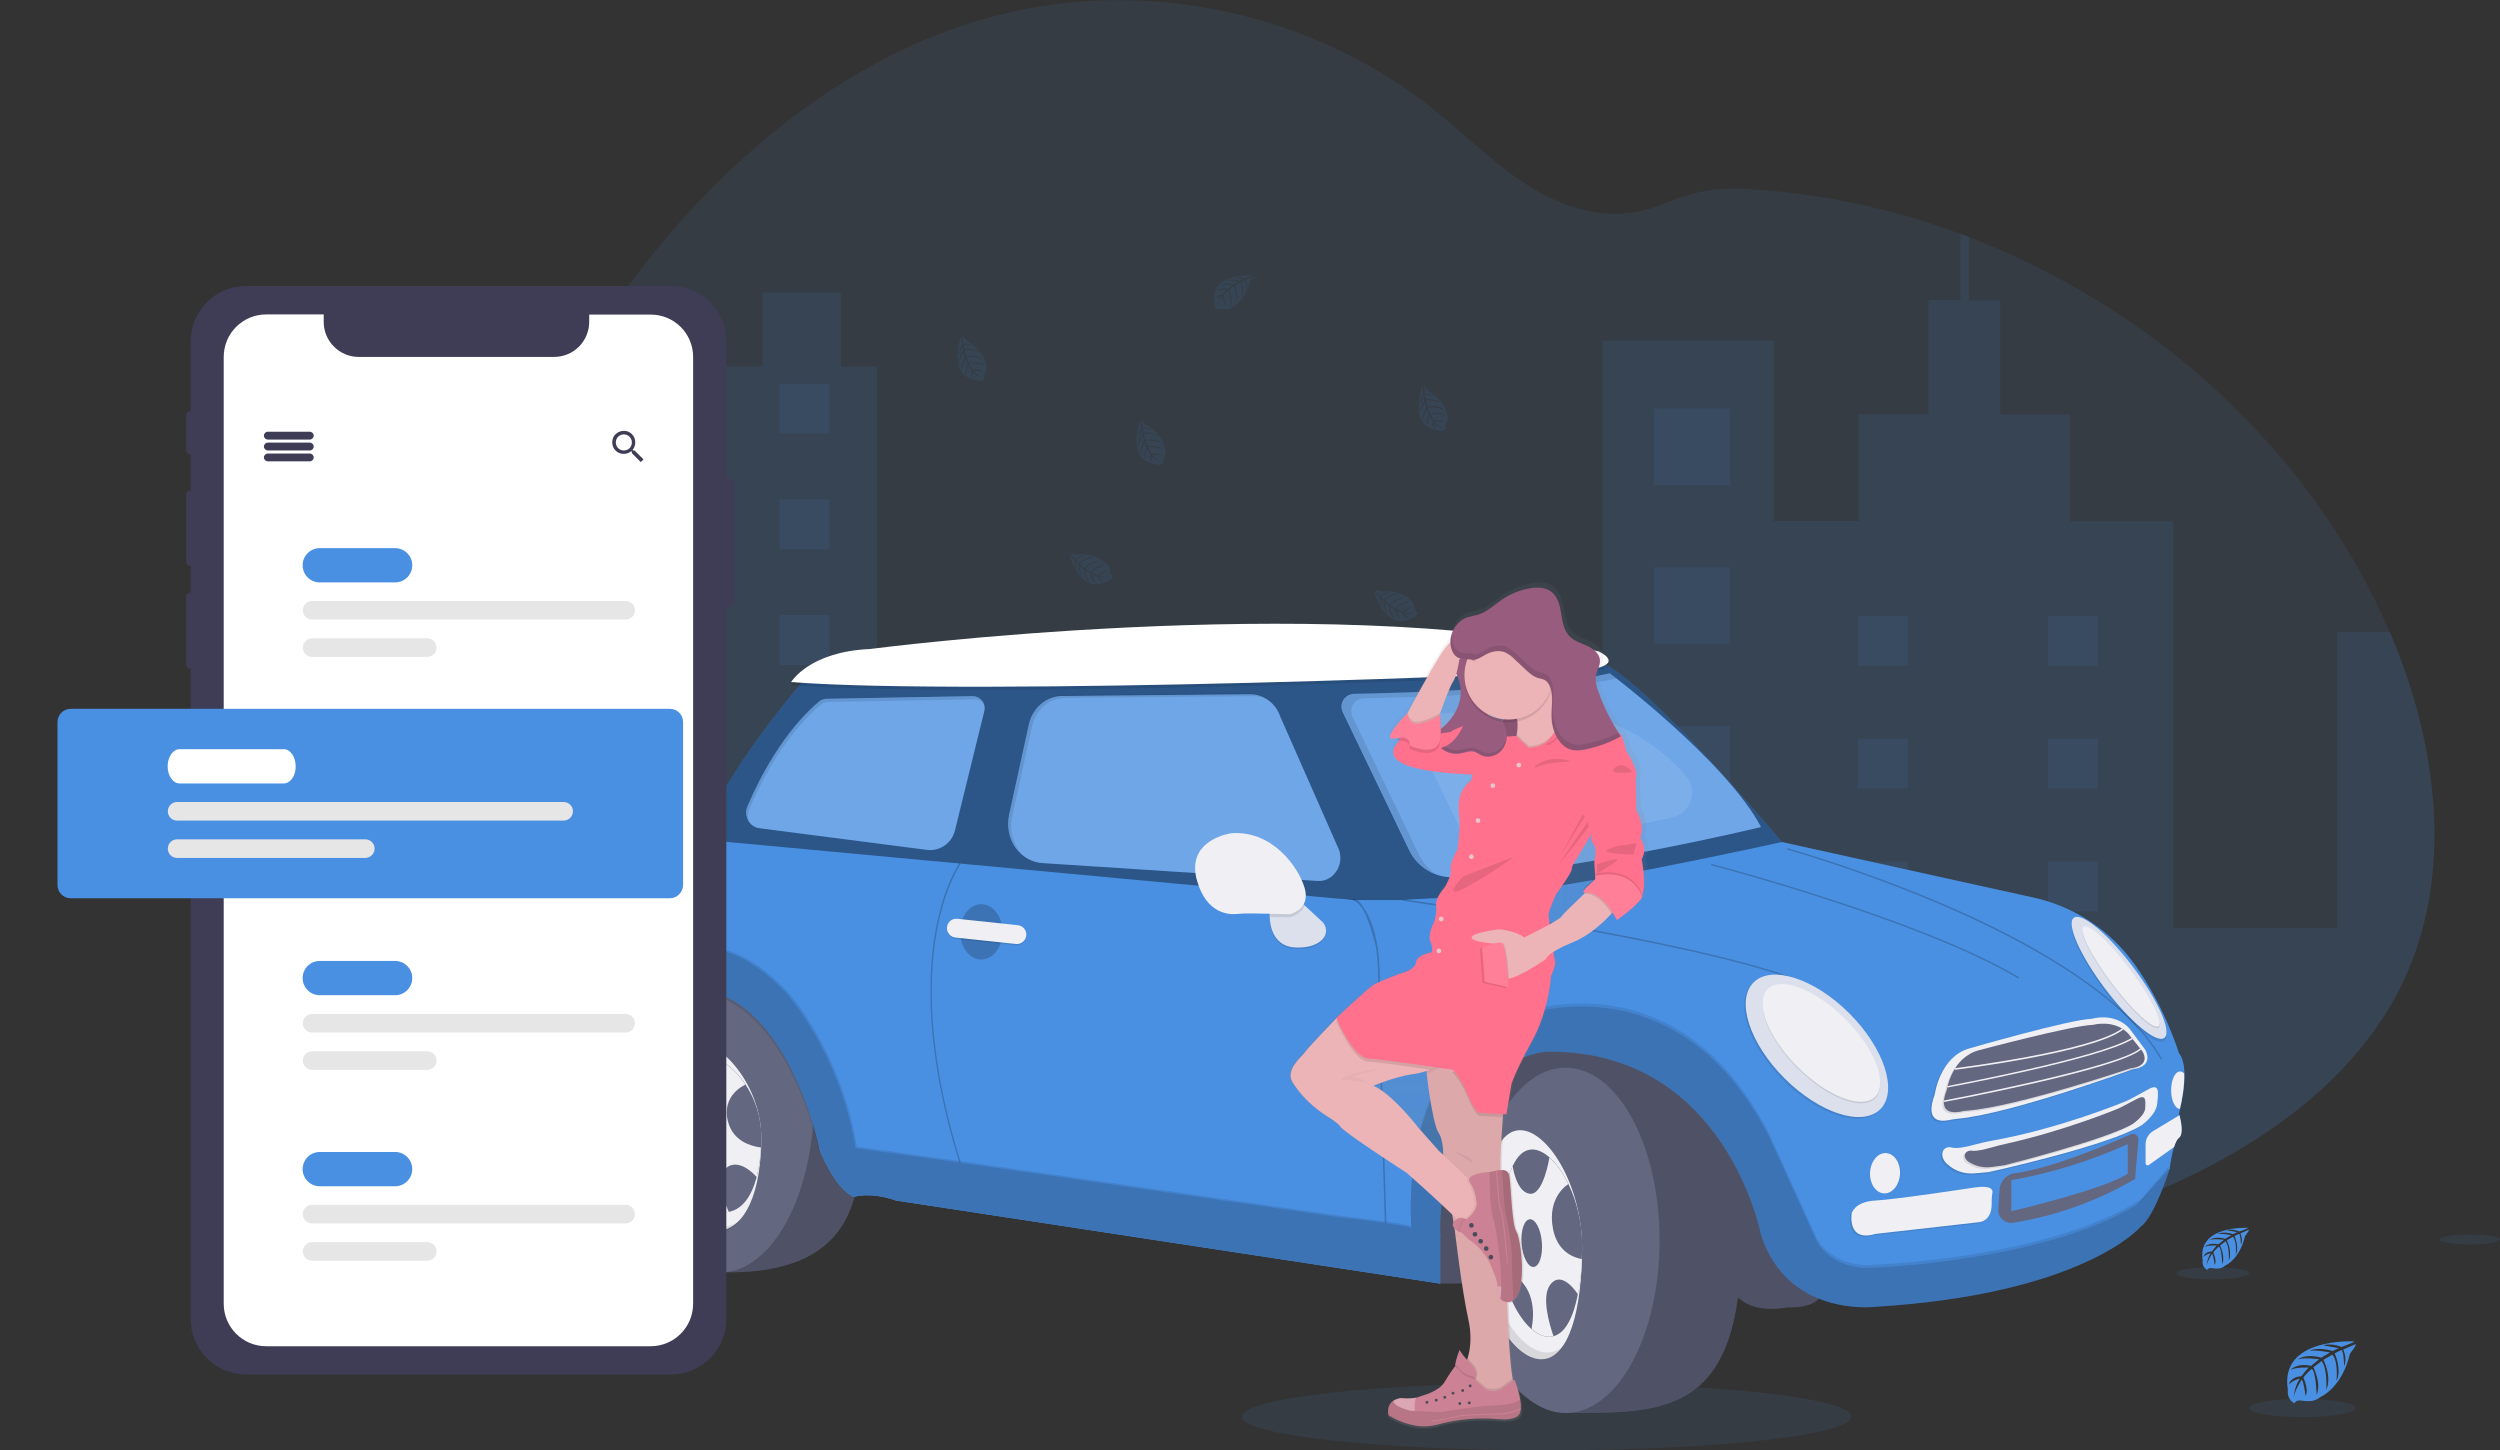 <?xml version="1.0" encoding="UTF-8"?> <!-- Generator: Adobe Illustrator 24.2.1, SVG Export Plug-In . SVG Version: 6.00 Build 0) --> <svg xmlns="http://www.w3.org/2000/svg" xmlns:xlink="http://www.w3.org/1999/xlink" version="1.1" x="0px" y="0px" viewBox="0 0 1400.2 812.3" style="enable-background:new 0 0 1400.2 812.3;" xml:space="preserve"><rect x="0" y="0" width="1400.2" height="812.3" fill="#333333" stroke="none"/> <style type="text/css"> .st0{opacity:0.1;fill:#4A90E2;enable-background:new ;} .st1{fill:#4A90E2;} .st2{opacity:0.2;enable-background:new ;} .st3{fill:#636780;} .st4{opacity:0.4;enable-background:new ;} .st5{opacity:0.2;fill:#FFFFFF;enable-background:new ;} .st6{opacity:0.1;fill:#FFFFFF;enable-background:new ;} .st7{opacity:0.1;enable-background:new ;} .st8{fill:#DCE0ED;} .st9{fill:#F0F0F4;} .st10{fill:none;} .st11{fill:#FFFFFF;} .st12{fill:#A8A8A8;} .st13{fill:url(#SVGID_1_);} .st14{opacity:0.1;} .st15{fill:url(#SVGID_2_);} .st16{fill:#985C7E;} .st17{fill:#ECB4B6;} .st18{opacity:7.000000e-02;enable-background:new ;} .st19{opacity:5.000000e-02;enable-background:new ;} .st20{fill:#CC8294;} .st21{fill:#4B4B5B;} .st22{opacity:3.000000e-02;enable-background:new ;} .st23{fill:#FF718D;} .st24{fill:#E7C7CA;} .st25{opacity:0.3;fill:#FFFFFF;enable-background:new ;} .st26{fill:#3F3D56;} .st27{fill:#E6E6E6;} </style> <g id="_x31_c04cb57-5b83-4fe5-b665-05639f110a33"> <ellipse class="st0" cx="866.2" cy="793.4" rx="170.7" ry="18.9"></ellipse> <path class="st0" d="M1345.3,551.2c-26.6,54.8-80.5,91.5-136.4,115.6c-75.3,32.5-158.2,45.5-239.9,40c-14.3-0.9-28.6-2.5-42.8-4.6 c-49.5-7.2-97.7-21.3-143.3-41.8c-13.1-5.9-26-12.4-38.7-19.4c-21.1-11.7-41.3-24.9-60.5-39.5c-4.8-3.7-9.6-7.5-14.3-11.3 c-3.2-2.7-6.5-5.4-9.7-8.1c-6.9-5.6-14-10.9-21.9-14.9c-2.4-1.2-4.8-2.3-7.3-3.2c-25.1-9.5-54-5.9-80.1,1.5 c-19.8,5.6-39.2,13.4-59,18.9c-8.8,2.5-17.8,4.4-26.9,5.7c-20.3,2.6-40.9,0.8-60.5-5.3l-1.7-0.5c-2.8-0.9-5.6-1.8-8.3-2.9l-1.7-0.6 c-2.7-1-5.3-2.1-7.8-3.3l-1.7-0.8c-2.7-1.2-5.3-2.5-7.8-3.9c-0.9-0.5-1.8-1-2.7-1.5c-14.5-8.1-27.7-18.4-39.2-30.5 c-0.3-0.3-0.6-0.7-1-1c-1.6-1.7-3.1-3.5-4.7-5.3c-0.6-0.7-1.1-1.3-1.7-2c-1.8-2.2-3.5-4.4-5.2-6.7c-0.2-0.3-0.5-0.7-0.7-1 c-6.8-9.4-12.5-19.7-16.9-30.5c-0.1-0.3-0.3-0.7-0.4-1c-1.3-3.4-2.5-6.9-3.6-10.5c-0.5-1.5-0.9-3-1.3-4.5c-0.1-0.4-0.2-0.9-0.4-1.3 c-5.5-21.7-6.1-44.3-6.1-66.8c0-2.6,0-5.2,0-7.9c0.2-36.3,0.7-73.3,6.1-109.1c0-0.2,0.1-0.5,0.1-0.7c1.8-12.1,4.2-24,7.3-35.8 c3.2-12.4,7.3-24.5,12.3-36.3c12.3-29,30.3-55.4,50.2-79.9C417.3,79.2,483,27.5,560,8.2c83-20.8,175.1-0.9,242.1,52.4 c20.4,16.2,38.7,35.5,61.6,47.9c20,10.8,43.4,15.3,64.8,6.8c17.7-7,29.2-10.6,49.1-9.5c41.2,2.3,81.7,10.8,120.4,25.2 c1.6,0.6,3.1,1.2,4.7,1.8c100.7,38.6,187.3,115.1,232.3,213.5c1.2,2.6,2.3,5.2,3.5,7.9C1365.3,416.7,1374.9,490.2,1345.3,551.2z"></path> <path class="st0" d="M491.3,205.3v379.2c-8.8,2.5-17.8,4.4-26.9,5.7c-20.3,2.6-40.9,0.8-60.5-5.3l-1.7-0.5 c-2.8-0.9-5.6-1.8-8.3-2.9l-1.7-0.6c-2.7-1-5.3-2.1-7.8-3.3l-1.7-0.8c-2.7-1.2-5.3-2.5-7.8-3.9c-0.9-0.5-1.8-1-2.7-1.5 c-14.5-8.1-27.7-18.4-39.2-30.5c-0.3-0.3-0.6-0.7-1-1c-1.6-1.7-3.1-3.5-4.7-5.3c-0.6-0.7-1.1-1.3-1.7-2c-1.8-2.2-3.5-4.4-5.2-6.7 c-0.2-0.3-0.5-0.7-0.7-1c-6.8-9.4-12.5-19.7-16.9-30.5c-0.1-0.3-0.3-0.7-0.4-1c-1.3-3.4-2.5-6.9-3.6-10.5c-0.5-1.5-0.9-3-1.3-4.5 c-0.1-0.4-0.2-0.9-0.4-1.3c-5.5-21.7-6.1-44.3-6.1-66.8c0-2.6,0-5.2,0-7.9c0.2-36.3,0.7-73.3,6.1-109.1c0-0.2,0.1-0.5,0.1-0.7 c1.8-12.1,4.2-24,7.3-35.8h102.1v-51.5h20.4v-41.4H471v41.4H491.3z"></path> <path class="st0" d="M1345.3,551.2c-26.6,54.8-80.5,91.5-136.4,115.6c-75.3,32.5-158.2,45.5-239.9,40c-14.3-0.9-28.6-2.5-42.8-4.6 c-49.5-7.2-97.7-21.3-143.3-41.8c-13.1-5.9-26-12.4-38.7-19.4c-21.1-11.7-41.3-24.9-60.5-39.5c-4.8-3.7-9.6-7.5-14.3-11.3 c-3.2-2.7-6.5-5.4-9.7-8.1c-6.9-5.6-14-10.9-21.9-14.9c-2.4-1.2-4.8-2.3-7.3-3.2V408.9h185.6v34.5h81.5V190.8h95.9v101h47.4V232 h39.2v-63.9h18v-37.2c1.6,0.6,3.1,1.2,4.7,1.8v35.5h17.5v63.9h39.2v59.8h57.7v227.8h91.8V354h29.6 C1365.3,416.7,1374.9,490.2,1345.3,551.2z"></path> <rect x="926.2" y="228.8" class="st0" width="42.8" height="42.9"></rect> <rect x="926.2" y="317.7" class="st0" width="42.8" height="42.9"></rect> <rect x="926.2" y="406.5" class="st0" width="42.8" height="42.9"></rect> <rect x="926.2" y="495.3" class="st0" width="42.8" height="42.8"></rect> <rect x="926.2" y="584.2" class="st0" width="42.8" height="42.8"></rect> <path class="st0" d="M969,673v33.8c-14.3-0.9-28.6-2.5-42.8-4.6V673H969z"></path> <rect x="644.6" y="464.3" class="st0" width="150" height="19.4"></rect> <rect x="644.6" y="523.2" class="st0" width="150" height="19.4"></rect> <path class="st0" d="M794.6,582.2v19.4H683.8c-4.8-3.7-9.6-7.5-14.3-11.3c-3.2-2.7-6.5-5.4-9.7-8.1H794.6z"></path> <path class="st0" d="M794.6,641.2v19.4h-11.7c-13.1-6-26-12.4-38.7-19.4H794.6z"></path> <rect x="1040.6" y="344.9" class="st0" width="27.9" height="27.9"></rect> <rect x="436.6" y="214.9" class="st0" width="27.9" height="27.9"></rect> <rect x="436.6" y="279.7" class="st0" width="27.9" height="27.9"></rect> <rect x="436.6" y="344.5" class="st0" width="27.9" height="27.9"></rect> <rect x="436.6" y="409.3" class="st0" width="27.9" height="27.9"></rect> <rect x="436.6" y="474.1" class="st0" width="27.9" height="27.9"></rect> <rect x="436.6" y="538.9" class="st0" width="27.9" height="27.9"></rect> <rect x="1147.1" y="344.9" class="st0" width="27.9" height="27.9"></rect> <rect x="1040.6" y="413.7" class="st0" width="27.9" height="27.9"></rect> <rect x="1147.1" y="413.7" class="st0" width="27.9" height="27.9"></rect> <rect x="1040.6" y="482.5" class="st0" width="27.9" height="27.9"></rect> <rect x="1147.1" y="482.5" class="st0" width="27.9" height="27.9"></rect> <rect x="1040.6" y="551.3" class="st0" width="27.9" height="27.9"></rect> <rect x="1147.1" y="551.3" class="st0" width="27.9" height="27.9"></rect> <rect x="1040.6" y="620.1" class="st0" width="27.9" height="27.9"></rect> <rect x="1147.1" y="620.1" class="st0" width="27.9" height="27.9"></rect> <polygon class="st0" points="1040.6,706.9 1040.6,688.9 1068.5,688.9 1068.5,704.3 "></polygon> <path class="st0" d="M297.3,292.6v16h106.7v-16H297.3z M306.8,307.6h-7.8v-14h7.8V307.6z M316.3,307.6h-7.8v-14h7.8V307.6z M325.8,307.6h-7.8v-14h7.8V307.6z M335.3,307.6h-7.8v-14h7.8V307.6z M344.8,307.6h-7.8v-14h7.8V307.6z M354.3,307.6h-7.8v-14h7.8 V307.6z M363.8,307.6h-7.8v-14h7.8V307.6z M373.3,307.6h-7.8v-14h7.8V307.6z M382.8,307.6h-7.8v-14h7.8V307.6z M392.3,307.6h-7.8 v-14h7.8V307.6z M402.3,307.6h-8.3v-14h8.3V307.6z"></path> <path class="st0" d="M297.3,339.1v16h106.7v-16H297.3z M306.8,354.1h-7.8v-14h7.8V354.1z M316.3,354.1h-7.8v-14h7.8V354.1z M325.8,354.1h-7.8v-14h7.8V354.1z M335.3,354.1h-7.8v-14h7.8V354.1z M344.8,354.1h-7.8v-14h7.8V354.1z M354.3,354.1h-7.8v-14h7.8 V354.1z M363.8,354.1h-7.8v-14h7.8V354.1z M373.3,354.1h-7.8v-14h7.8V354.1z M382.8,354.1h-7.8v-14h7.8V354.1z M392.3,354.1h-7.8 v-14h7.8V354.1z M402.3,354.1h-8.3v-14h8.3V354.1z"></path> <path class="st0" d="M297.3,385.6v16h106.7v-16H297.3z M306.8,400.5h-7.8v-14h7.8V400.5z M316.3,400.5h-7.8v-14h7.8V400.5z M325.8,400.5h-7.8v-14h7.8V400.5z M335.3,400.5h-7.8v-14h7.8V400.5z M344.8,400.5h-7.8v-14h7.8V400.5z M354.3,400.5h-7.8v-14h7.8 V400.5z M363.8,400.5h-7.8v-14h7.8V400.5z M373.3,400.5h-7.8v-14h7.8V400.5z M382.8,400.5h-7.8v-14h7.8V400.5z M392.3,400.5h-7.8 v-14h7.8V400.5z M402.3,400.5h-8.3v-14h8.3V400.5z"></path> <path class="st0" d="M297.3,432v16h106.7v-16H297.3z M306.8,447h-7.8v-14h7.8V447z M316.3,447h-7.8v-14h7.8V447z M325.8,447h-7.8 v-14h7.8V447z M335.3,447h-7.8v-14h7.8V447z M344.8,447h-7.8v-14h7.8V447z M354.3,447h-7.8v-14h7.8V447z M363.8,447h-7.8v-14h7.8 V447z M373.3,447h-7.8v-14h7.8V447z M382.8,447h-7.8v-14h7.8V447z M392.3,447h-7.8v-14h7.8V447z M402.3,447h-8.3v-14h8.3V447z"></path> <path class="st0" d="M297.7,478.4c0.4,1.5,0.8,3,1.3,4.5v-3.5h7.8v14h-4.2c0.1,0.3,0.2,0.7,0.4,1h101v-16H297.7z M316.3,493.4h-7.8 v-14h7.8V493.4z M325.8,493.4h-7.8v-14h7.8V493.4z M335.3,493.4h-7.8v-14h7.8V493.4z M344.8,493.4h-7.8v-14h7.8V493.4z M354.3,493.4h-7.8v-14h7.8V493.4z M363.8,493.4h-7.8v-14h7.8V493.4z M373.3,493.4h-7.8v-14h7.8V493.4z M382.8,493.4h-7.8v-14h7.8 V493.4z M392.3,493.4h-7.8v-14h7.8V493.4z M402.3,493.4h-8.3v-14h8.3V493.4z"></path> <path class="st0" d="M319.8,524.9c0.2,0.3,0.5,0.7,0.7,1h5.2v6.7c0.6,0.7,1.1,1.3,1.7,2v-8.7h7.8v14h-3.2c0.3,0.3,0.6,0.7,1,1H404 v-16L319.8,524.9z M344.8,539.9h-7.8v-14h7.8V539.9z M354.3,539.9h-7.8v-14h7.8V539.9z M363.8,539.9h-7.8v-14h7.8V539.9z M373.3,539.9h-7.8v-14h7.8V539.9z M382.8,539.9h-7.8v-14h7.8V539.9z M392.3,539.9h-7.8v-14h7.8V539.9z M402.3,539.9h-8.3v-14h8.3 V539.9z"></path> <path class="st0" d="M372.2,571.3c0.9,0.5,1.8,1,2.7,1.5v-0.5h7.8v4.4l1.7,0.8v-5.2h7.8v8.5l1.7,0.6v-9.1h8.3v12l1.7,0.5v-13.5 H372.2z"></path> <path class="st0" d="M701.1,154.2c0,0-23.8-1.4-21,15.3c-0.3,1.7,0.6,3.5,2.1,4.3c0,0,0-1.2,2.5-0.8c0.9,0.1,1.7,0.2,2.6,0.1 c1.2-0.1,2.3-0.5,3.2-1.3l0,0c0,0,6.7-2.8,9.3-13.7c0,0,1.9-2.4,1.9-3l-4,1.7c0,0,1.4,2.9,0.3,5.3c0,0-0.1-5.2-0.9-5.1 c-0.2,0-2.1,1-2.1,1s2.4,5.1,0.6,8.7c0,0,0.7-6.2-1.3-8.4l-2.8,1.6c0,0,2.8,5.2,0.9,9.5c0,0,0.5-6.5-1.5-9.1l-2.6,2 c0,0,2.6,5.1,1,8.7c0,0-0.2-7.6-1.6-8.2c-1,0.8-1.8,1.8-2.6,2.8c0,0,1.8,3.7,0.7,5.7c0,0-0.7-5.1-1.2-5.1c0,0-2.2,3.4-2.5,5.7 c0.1-2.1,0.8-4.2,1.9-6c-1.3,0.2-2.5,0.9-3.4,1.8c0,0,0.3-2.4,4-2.6c0,0,1.8-2.6,2.3-2.7c0,0-3.6-0.3-5.8,0.7c0,0,1.9-2.2,6.5-1.2 l2.5-2.1c0,0-4.8-0.7-6.8,0c0,0,2.3-2,7.5-0.5l2.8-1.6c-2.1-0.5-4.3-0.7-6.5-0.6c0,0,2.5-1.4,7.3,0.1l2-0.9c0,0-3-0.6-3.8-0.7 c-0.8-0.1-0.9-0.3-0.9-0.3c1.9-0.3,3.8-0.1,5.6,0.6C697,156,701.2,154.4,701.1,154.2z"></path> <path class="st0" d="M638.5,235.4c0,0-8.1,22.5,8.7,24.5c1.6,0.8,3.5,0.4,4.7-0.8c0,0-1.2-0.4-0.1-2.6c0.4-0.8,0.7-1.6,0.8-2.5 c0.3-1.1,0.1-2.3-0.3-3.4l0,0c0,0-0.8-7.2-10.5-12.8c0,0-1.7-2.5-2.3-2.6l0.5,4.3c0,0,3.2-0.5,5.2,1.2c0,0-5-1.4-5.1-0.6 c0,0.2,0.4,2.3,0.4,2.3s5.5-0.8,8.5,1.9c0,0-5.8-2.4-8.4-1.1l0.8,3.2c0,0,5.8-1.2,9.3,1.8c0,0-6.1-2.3-9.1-1.1l1.2,3 c0,0,5.7-1,8.6,1.5c0,0-7.3-2-8.3-0.8c0.5,1.2,1.2,2.3,1.9,3.3c0,0,4.1-0.6,5.7,1c0,0-5-0.8-5.2-0.3c0,0,2.6,3.1,4.7,4 c-2-0.7-3.8-1.9-5.2-3.5c-0.1,1.3,0.1,2.6,0.7,3.8c0,0-2.2-1-1.3-4.5c0,0-1.9-2.5-1.9-3c0,0-1.3,3.4-1,5.7c0,0-1.6-2.5,0.7-6.5 l-1.3-3c0,0-2,4.4-1.8,6.5c0,0-1.2-2.8,1.6-7.3l-0.8-3.1c-1,1.9-1.8,3.9-2.4,6c0,0-0.6-2.8,2.2-6.9l-0.3-2.1c0,0-1.4,2.7-1.7,3.5 c-0.3,0.8-0.6,0.8-0.6,0.8c0.2-1.9,1-3.7,2.2-5.2C639.1,239.9,638.8,235.4,638.5,235.4z"></path> <path class="st0" d="M796.6,216.5c0,0-8.2,22.4,8.7,24.5c1.6,0.8,3.5,0.5,4.7-0.8c0,0-1.2-0.4-0.1-2.6c0.4-0.8,0.7-1.6,0.9-2.4 c0.3-1.1,0.1-2.3-0.4-3.4l0,0c0,0-0.8-7.2-10.5-12.8c0,0-1.7-2.5-2.3-2.6l0.5,4.4c0,0,3.2-0.5,5.2,1.2c0,0-5-1.4-5.1-0.6 c0,0.2,0.4,2.3,0.4,2.3s5.5-0.8,8.5,1.9c0,0-5.8-2.4-8.4-1.1l0.8,3.2c0,0,5.8-1.2,9.3,1.8c0,0-6.1-2.3-9.1-1.1l1.2,3 c0,0,5.7-1,8.6,1.5c0,0-7.4-2-8.3-0.8c0.5,1.2,1.2,2.3,1.9,3.3c0,0,4.1-0.6,5.7,1c0,0-5-0.8-5.2-0.3c0,0,2.6,3.1,4.7,4 c-2-0.7-3.8-1.9-5.2-3.5c-0.1,1.3,0.1,2.6,0.7,3.8c0,0-2.2-1-1.3-4.5c0,0-1.9-2.5-1.9-3c0,0-1.3,3.4-1,5.8c0,0-1.6-2.5,0.7-6.5 l-1.3-3c0,0-2,4.4-1.9,6.5c0,0-1.2-2.8,1.6-7.3l-0.8-3.1c-1,1.9-1.8,3.9-2.4,6c0,0-0.6-2.8,2.2-6.9l-0.3-2.1c0,0-1.4,2.7-1.7,3.5 s-0.6,0.8-0.6,0.8c0.2-1.9,1-3.7,2.2-5.2C797.2,221,796.8,216.5,796.6,216.5z"></path> <path class="st0" d="M570.7,400c0,0-8.1,22.5,8.7,24.5c1.6,0.8,3.5,0.5,4.7-0.8c0,0-1.2-0.4-0.1-2.6c0.4-0.8,0.7-1.6,0.8-2.5 c0.3-1.1,0.1-2.3-0.3-3.4l0,0c0,0-0.8-7.2-10.5-12.8c0,0-1.8-2.5-2.4-2.6l0.5,4.4c0,0,3.2-0.5,5.2,1.2c0,0-5-1.4-5.1-0.6 c0,0.2,0.4,2.3,0.4,2.3s5.5-0.8,8.5,1.9c0,0-5.8-2.4-8.4-1.1l0.8,3.2c0,0,5.8-1.2,9.3,1.8c0,0-6.1-2.3-9.1-1.1l1.2,3 c0,0,5.7-1,8.6,1.5c0,0-7.4-2-8.3-0.8c0.5,1.2,1.2,2.3,2,3.3c0,0,4.1-0.6,5.7,1c0,0-5-0.8-5.2-0.3c0,0,2.6,3.1,4.7,4 c-2-0.7-3.8-1.9-5.2-3.5c-0.1,1.3,0.1,2.6,0.7,3.8c0,0-2.2-1-1.3-4.5c0,0-1.9-2.5-1.9-3c0,0-1.3,3.4-1,5.8c0,0-1.6-2.5,0.7-6.5 l-1.3-3c0,0-2,4.4-1.9,6.5c0,0-1.2-2.8,1.6-7.3l-0.8-3.1c-1,1.9-1.8,3.9-2.4,6c0,0-0.6-2.8,2.2-6.9l-0.3-2.1c0,0-1.4,2.7-1.7,3.5 c-0.3,0.8-0.6,0.8-0.6,0.8c0.2-1.9,1-3.7,2.2-5.2C571.3,404.4,570.9,400,570.7,400z"></path> <path class="st0" d="M538.3,188.4c0,0-8.1,22.4,8.7,24.5c1.6,0.8,3.5,0.4,4.7-0.8c0,0-1.2-0.4-0.1-2.6c0.4-0.8,0.7-1.6,0.8-2.4 c0.3-1.1,0.1-2.3-0.3-3.4l0,0c0,0-0.8-7.2-10.5-12.8c0,0-1.7-2.5-2.4-2.6l0.5,4.3c0,0,3.2-0.5,5.2,1.2c0,0-5-1.4-5.1-0.6 c0,0.2,0.4,2.3,0.4,2.3s5.5-0.8,8.5,1.9c0,0-5.8-2.4-8.4-1.1l0.8,3.2c0,0,5.8-1.2,9.3,1.8c0,0-6.1-2.3-9.1-1.2l1.2,3 c0,0,5.7-1,8.6,1.5c0,0-7.4-2-8.3-0.8c0.5,1.2,1.2,2.3,2,3.3c0,0,4.1-0.6,5.7,1c0,0-5-0.8-5.2-0.3c0,0,2.6,3.1,4.7,4 c-2-0.7-3.8-1.9-5.2-3.5c-0.1,1.3,0.1,2.6,0.7,3.8c0,0-2.2-1-1.3-4.5c0,0-1.9-2.5-1.9-3c0,0-1.3,3.4-1,5.8c0,0-1.6-2.5,0.7-6.5 l-1.3-3c0,0-2,4.4-1.9,6.5c0,0-1.2-2.8,1.6-7.3l-0.8-3.1c-1,1.9-1.8,3.9-2.4,6c0,0-0.6-2.8,2.2-6.9l-0.3-2.1c0,0-1.4,2.7-1.7,3.5 c-0.3,0.8-0.6,0.8-0.6,0.8c0.2-1.9,1-3.7,2.2-5.2C538.9,192.8,538.6,188.4,538.3,188.4z"></path> <path class="st0" d="M598.8,310.6c0,0,6.3,23,21.2,15c1.7-0.3,3.1-1.6,3.4-3.4c0,0-1.2,0.4-1.6-2c-0.1-0.9-0.4-1.7-0.7-2.5 c-0.5-1.1-1.2-2-2.3-2.6l0,0c0,0-4.8-5.5-16-4.4c0,0-2.9-1.1-3.4-0.8l2.9,3.3c0,0,2.3-2.2,4.9-2c0,0-4.9,1.8-4.5,2.5 c0.1,0.1,1.6,1.7,1.6,1.7s4-3.9,8.1-3.4c0,0-6.1,1.4-7.5,3.9l2.5,2.2c0,0,4-4.3,8.7-3.9c0,0-6.3,1.6-8.1,4.3l2.7,1.8 c0,0,4-4.1,7.9-3.8c0,0-7.1,2.6-7.2,4.1c1.1,0.7,2.3,1.2,3.5,1.6c0,0,3-2.9,5.2-2.5c0,0-4.6,2.3-4.4,2.8c0,0,3.9,1,6.1,0.5 c-2,0.6-4.2,0.6-6.3,0.1c0.6,1.1,1.6,2.1,2.8,2.7c0,0-2.4,0.4-3.7-2.9c0,0-3-0.9-3.3-1.4c0,0,0.9,3.5,2.5,5.3c0,0-2.7-1.1-3.2-5.7 l-2.8-1.7c0,0,0.9,4.7,2.2,6.4c0,0-2.6-1.6-2.9-6.9l-2.5-2.1c0.2,2.2,0.8,4.3,1.5,6.3c0,0-2.1-2-2.2-6.9l-1.5-1.6 c0,0,0.4,3,0.6,3.9s0,1,0,1c-0.9-1.7-1.3-3.6-1.2-5.5C601.8,313.9,599,310.4,598.8,310.6z"></path> <path class="st0" d="M769.4,331.2c0,0,6.3,23,21.2,15c1.7-0.3,3.1-1.6,3.4-3.4c0,0-1.2,0.4-1.6-2c-0.1-0.9-0.4-1.7-0.7-2.5 c-0.5-1.1-1.2-2-2.2-2.6l0,0c0,0-4.8-5.5-16-4.4c0,0-2.9-1.1-3.4-0.8l2.9,3.3c0,0,2.3-2.2,4.9-2c0,0-4.9,1.8-4.5,2.5 c0.1,0.1,1.6,1.6,1.6,1.6s4-3.9,8.1-3.4c0,0-6.1,1.4-7.5,3.9l2.5,2.2c0,0,4.1-4.3,8.7-3.9c0,0-6.3,1.6-8.1,4.3l2.7,1.8 c0,0,4-4.1,7.9-3.8c0,0-7.1,2.6-7.2,4.1c1.1,0.7,2.3,1.2,3.5,1.5c0,0,3-2.9,5.2-2.5c0,0-4.6,2.3-4.4,2.8c0,0,3.9,1,6.2,0.5 c-2,0.6-4.2,0.6-6.3,0.1c0.6,1.1,1.6,2.1,2.8,2.7c0,0-2.4,0.4-3.7-2.9c0,0-3-0.9-3.3-1.4c0,0,0.9,3.5,2.5,5.3c0,0-2.7-1.1-3.2-5.7 l-2.8-1.7c0,0,0.9,4.7,2.2,6.4c0,0-2.6-1.6-2.9-6.9l-2.4-2.1c0.2,2.2,0.8,4.3,1.5,6.3c0,0-2.1-2-2.2-6.9l-1.5-1.6 c0,0,0.4,3,0.6,3.9s0,1,0,1c-0.9-1.7-1.3-3.6-1.2-5.5C772.5,334.5,769.6,331,769.4,331.2z"></path> <polygon class="st1" points="1189.1,672 1199.2,682.7 1215.2,654.5 1213.7,651.4 "></polygon> <polygon class="st2" points="1189.1,672 1199.2,682.7 1215.2,654.5 1213.7,651.4 "></polygon> <path class="st3" d="M481.2,647.9c0,53.4-36.6,64.7-73.2,64.7s-57.3-45-57.3-98.4s29.7-96.7,66.4-96.7S481.2,594.5,481.2,647.9z"></path> <path class="st2" d="M481.2,647.9c0,53.4-36.6,64.7-73.2,64.7s-57.3-45-57.3-98.4s29.7-96.7,66.4-96.7S481.2,594.5,481.2,647.9z"></path> <path class="st3" d="M455.9,616c0,53.4-23.5,96.7-52.6,96.7s-53.7-43.3-53.7-96.7c0-7.4-1.1-14.6-0.3-21.5 c5.3-43.1,29-75.2,54-75.2C432.4,519.3,455.9,562.6,455.9,616z"></path> <path class="st1" d="M450.7,380.6c0,0-46.1,51.7-60.7,94.8l398,43.9l213.2-43.9c0,0-84.4-101.2-107.3-105.1 S450.7,380.6,450.7,380.6z"></path> <path class="st4" d="M450.7,380.6c0,0-46.1,51.7-60.7,94.8l398,43.9l213.2-43.9c0,0-84.4-101.2-107.3-105.1 S450.7,380.6,450.7,380.6z"></path> <polygon class="st1" points="742.7,512.1 806.6,691.3 806.6,645.9 824.4,595.1 873.6,573.3 936.1,601.7 958.4,608.7 960.4,567.3 886.1,530.7 851.5,514.1 772.4,507.2 750.6,503.3 "></polygon> <path class="st1" d="M771.2,530.7l58.1,6.7c-2.6-23.2,14.6-23.2,14.6-23.2l-58.1-10.1h-27.1"></path> <path class="st3" d="M806.6,718.8h41.2l119.3-4c0,0,2.6,22.8,34,17.4c0,0,17.3,1.1,19.2-8.3s-39.4-96.3-39.4-96.3l-56.2-42 l-51-12.4L837,584.1l-23.3,37l-14.6,50.7L806.6,718.8z"></path> <path class="st2" d="M806.6,718.8h41.2l119.3-4c0,0,2.6,22.8,34,17.4c0,0,17.3,1.1,19.2-8.3s-39.4-96.3-39.4-96.3l-56.2-42 l-51-12.4L837,584.1l-23.3,37l-14.6,50.7L806.6,718.8z"></path> <path class="st1" d="M458.7,393c-5.9,4.8-24.5,22.1-40.1,58.7c-1.9,4.5,0.2,9.7,4.6,11.6c0.8,0.3,1.5,0.5,2.4,0.6l93.6,12.1 c7.1,0.9,13.8-3.7,15.6-10.7l16.5-67.1c0.9-3.6-1.3-7.2-4.9-8.1c-0.6-0.1-1.2-0.2-1.7-0.2l-81.8,1.5 C461.3,391.5,459.8,392,458.7,393z"></path> <path class="st5" d="M458.7,393c-5.9,4.8-24.5,22.1-40.1,58.7c-1.9,4.5,0.2,9.7,4.6,11.6c0.8,0.3,1.5,0.5,2.4,0.6l93.6,12.1 c7.1,0.9,13.8-3.7,15.6-10.7l16.5-67.1c0.9-3.6-1.3-7.2-4.9-8.1c-0.6-0.1-1.2-0.2-1.7-0.2l-81.8,1.5 C461.3,391.5,459.8,392,458.7,393z"></path> <path class="st1" d="M594.7,389.8l105.4-1c7.6-0.1,14.4,5,17,12.7l32.9,74.6c2.9,8.7-3.4,17.8-12,17.3L584,483.4 c-12.8-0.7-21.8-13.8-18.8-27.2l11.1-50.7C578.4,396.4,585.9,389.9,594.7,389.8z"></path> <path class="st5" d="M594.7,389.8l105.4-1c7.6-0.1,14.4,5,17,12.7l32.9,74.6c2.9,8.7-3.4,17.8-12,17.3L584,483.4 c-12.8-0.7-21.8-13.8-18.8-27.2l11.1-50.7C578.4,396.4,585.9,389.9,594.7,389.8z"></path> <path class="st1" d="M758.5,388.6c28.8-0.5,105.2-2.7,143.1-11.5c0,0,65.2,49.1,84.7,86.1c0,0-101.6,24.7-171.8,28.1 c-10.6,0.5-20.5-5.4-25.2-15L752.1,399c-1.8-3.6-0.3-7.9,3.3-9.7C756.4,388.9,757.4,388.6,758.5,388.6z"></path> <path class="st5" d="M758.5,388.6c28.8-0.5,105.2-2.7,143.1-11.5c0,0,65.2,49.1,84.7,86.1c0,0-101.6,24.7-171.8,28.1 c-10.6,0.5-20.5-5.4-25.2-15L752.1,399c-1.8-3.6-0.3-7.9,3.3-9.7C756.4,388.9,757.4,388.6,758.5,388.6z"></path> <path class="st6" d="M795,399.8c12-0.2,35.4-0.8,58.3-2.5c34.1-2.6,67.5,10.9,90.2,36.5l0.7,0.8c5.2,5.9,4.5,14.9-1.4,20.1 c-1.8,1.6-4,2.7-6.4,3.2c-25.2,5.4-68.2,13.7-101.3,15.3c-7.6,0.4-14.8-3.8-18.1-10.7l-26.6-55.2c-1.2-2.6-0.2-5.7,2.4-6.9 C793.5,400,794.3,399.8,795,399.8z"></path> <path class="st1" d="M806.6,691.3v27.6l-304.7-46.5c-14.9-5.2-23.8-2-23.8-2c-11-5.4-19-26.3-19.2-27l0,0l5.8-16.7l-46.7-77.2 l-62.1,2.6c9.8-78.1,37.9-81.8,37.9-81.8l365,33.9L806.6,691.3z"></path> <path class="st7" d="M740.9,526.8c-2.4,2.6-6.8,5-14.8,4.8c-12.3-0.3-14.7-10.8-15-17.1c-0.1-1.5,0-3.1,0.1-4.6l16.2-5l3.3,3.1 l9.8,9.1C743.3,519.7,743.4,524,740.9,526.8z"></path> <path class="st8" d="M740.9,525.9c-2.4,2.6-6.8,5-14.8,4.8c-12.3-0.3-14.7-10.8-15-17.1c-0.1-1.5,0-3.1,0.1-4.6l16.2-5l3.3,3.1 l9.8,9.1C743.3,518.8,743.4,523.1,740.9,525.9z"></path> <path class="st7" d="M730.7,507.1c-2.1,5.3-8.2,6.7-8.2,6.7l-11.4-0.2c-0.1-1.5,0-3.1,0.1-4.6l16.2-5L730.7,507.1z"></path> <path class="st9" d="M689.5,466.7c0,0-25.8,3.5-19,26.8c5.2,17.7,16.9,18.9,22.2,18.4c3.1-0.3,6.2-0.4,9.4-0.3l20.4,0.4 c0,0,11.5-2.7,8.3-14.3C727.6,486.1,712.8,464.8,689.5,466.7z"></path> <ellipse class="st2" cx="549.6" cy="521.9" rx="11.9" ry="15.5"></ellipse> <path class="st7" d="M536.2,515.4l33.9,3.6c2.9,0.3,5,2.9,4.7,5.8l0,0c-0.3,2.9-2.9,5-5.8,4.7l-33.9-3.6c-2.9-0.3-5-2.9-4.7-5.8 l0,0C530.7,517.2,533.3,515.1,536.2,515.4z"></path> <path class="st9" d="M536.2,514.6l33.9,3.6c2.9,0.3,5,2.9,4.7,5.8l0,0c-0.3,2.9-2.9,5-5.8,4.7l-33.9-3.6c-2.9-0.3-5-2.9-4.7-5.8 l0,0C530.7,516.3,533.3,514.3,536.2,514.6z"></path> <path class="st7" d="M352,623.1c0,0-21.4-21.1,4.6-71.9c0,0,33.3-50.4,85,4.7c0,0,29.7,33.2,38.3,86.1l-20.2,0.4 c0,0-19.4-93.9-76.2-89.2C383.5,553.3,342.1,560.6,352,623.1z"></path> <path class="st7" d="M351.2,625.7c0,0-21.4-21.1,4.6-71.9c0,0,33.3-50.4,85,4.7c0,0,29.7,33.2,38.3,86.1l-20.2,0.4 c0,0-19.4-93.9-76.3-89.2C382.6,555.9,341.3,563.2,351.2,625.7z"></path> <path class="st1" d="M351.2,623.9c0,0-21.4-21.1,4.6-71.9c0,0,33.3-50.4,85,4.7c0,0,29.7,33.2,38.3,86.1l-20.2,0.4 c0,0-19.4-93.9-76.3-89.2C382.6,554.2,341.3,561.5,351.2,623.9z"></path> <path class="st2" d="M351.2,623.9c0,0-21.4-21.1,4.6-71.9c0,0,33.3-50.4,85,4.7c0,0,29.7,33.2,38.3,86.1l-20.2,0.4 c0,0-19.4-93.9-76.3-89.2C382.6,554.2,341.3,561.5,351.2,623.9z"></path> <path class="st10" d="M806.6,691.3v27.6l-304.7-46.5c-14.9-5.2-23.8-2-23.8-2c-11-5.4-19-26.3-19.2-27l0,0l20.2-0.4l58.6,8.2 l212.9,30.6c0,0,37.8,4.3,39.9,6S806.6,691.3,806.6,691.3z"></path> <path class="st7" d="M806.6,690.4V718l-304.7-46.5c-14.9-5.2-23.8-2-23.8-2c-11-5.4-19-26.3-19.2-27l0,0l20.2-0.4l58.6,8.2 l212.9,30.6c0,0,37.8,4.3,39.9,6S806.6,690.4,806.6,690.4z"></path> <path class="st1" d="M806.6,691.3v27.6l-304.7-46.5c-14.9-5.2-23.8-2-23.8-2c-11-5.4-19-26.3-19.2-27l0,0l20.2-0.4l58.6,8.2 l212.9,30.6c0,0,37.8,4.3,39.9,6S806.6,691.3,806.6,691.3z"></path> <path class="st2" d="M806.6,691.3v27.6l-304.7-46.5c-14.9-5.2-23.8-2-23.8-2c-11-5.4-19-26.3-19.2-27l0,0l20.2-0.4l58.6,8.2 l212.9,30.6c0,0,37.8,4.3,39.9,6S806.6,691.3,806.6,691.3z"></path> <path class="st10" d="M1217.8,589.9c0,0-101.7,51.7-227,46.5c0,0-28.2,1.4-30.1-1.2s7.3,10.9,7.3,10.9s3.5-3.6,6.9-3.6 s19.2,1.2,19.2,1.2s180.2-7.6,226.3-48.5L1217.8,589.9z"></path> <path class="st2" d="M537.3,651.2c-18.9-60.8-17.9-103.2-13.7-128c4.5-27,13.7-39.7,13.8-39.8l0.7,0.5c-0.1,0.1-9.2,12.8-13.7,39.6 c-4.2,24.8-5.2,66.9,13.7,127.6L537.3,651.2z"></path> <path class="st1" d="M1220.6,624.5c0.8,2.8,2.5,10.7-0.3,12.8c-1.1,0.8-2,2.8-2.7,5.1c-1.1,4-1.9,8-2.4,12.1l-29.3,32.7l-49.5,19.4 l-118.5,8.2l-71.5-116.3l-160.7-94.5l43.9-2.4c43.9-2.4,168.4-30,168.4-30l140.9,31.1c22.8,5,42.9,18.3,56.5,37.2 c17.2,24,25,50,25,50c2.1,2.5,2.9,6.7,3.1,11.3c0.2,7.4-1.5,15.9-2.5,19.9c-0.3,1.5-0.6,2.4-0.6,2.4S1220.5,623.9,1220.6,624.5z"></path> <path class="st7" d="M790.5,686c0,0-8.6-92.1,56-117.1c0,0,90.9-38.4,144.3,65.9l27.1,59.5c0,0,7.8,14.6,28.9,14.2 c0,0,99.5-3,152-36.6l16.4-19c0,0-8.2,26.7-16.4,32.7c0,0-32.3,37.9-149.9,44.8c0,0-48.1,5.2-62.6-40.5c0,0-19.7-103.4-119.6-102.5 c0,0-58.7,1.2-60.2,102.2L790.5,686z"></path> <path class="st1" d="M790.5,687.7c0,0-8.6-92.1,56-117.1c0,0,90.9-38.3,144.3,65.9l27.1,59.4c0,0,7.8,14.6,28.9,14.2 c0,0,99.5-3,152-36.6l16.4-19c0,0-8.2,26.7-16.4,32.7c0,0-32.3,37.9-149.9,44.8c0,0-48.1,5.2-62.6-40.5c0,0-19.7-103.4-119.6-102.5 c0,0-58.7,1.2-60.2,102.2L790.5,687.7z"></path> <path class="st2" d="M790.5,687.7c0,0-8.6-92.1,56-117.1c0,0,90.9-38.3,144.3,65.9l27.1,59.4c0,0,7.8,14.6,28.9,14.2 c0,0,99.5-3,152-36.6l16.4-19c0,0-8.2,26.7-16.4,32.7c0,0-32.3,37.9-149.9,44.8c0,0-48.1,5.2-62.6-40.5c0,0-19.7-103.4-119.6-102.5 c0,0-58.7,1.2-60.2,102.2L790.5,687.7z"></path> <path class="st2" d="M775.6,684.9l-3.9-128.2c0.5-8.7,0.2-17.4-1-26c-0.1-0.5-3.2-13.8-7.3-21.3c-2.7-3.9-4.9-5-5-5.1l-2.3-0.6 l2.6-0.2c1.8,0.3,3.5,2.2,5,4.8c2.8,3.9,6.1,10.7,7.9,22.3c1.2,8.6,1.5,17.4,1,26.1l3.9,128.1L775.6,684.9z"></path> <path class="st2" d="M854.7,589.8l-0.8,0.1c0-0.1-1.8-10.7-7.7-19.2c-12.4-17.7-16.4-29.7-16.9-37.7c-0.2-2.8,0.1-5.6,1-8.2 c1.9-5.4,7.1-9.4,14.1-11.4l0,0l1.5,0.2c-6.8,1.9-13,6.3-14.8,11.4c-0.9,2.6-1.2,5.4-1,8.1c0.5,7.8,4.5,19.6,16.7,37.1 C852.9,578.9,854.7,589.7,854.7,589.8z"></path> <path class="st2" d="M1130.5,548.1c-54.9-32.8-171.1-63.2-172.2-63.5l0.2-0.8c1.2,0.3,117.5,30.8,172.4,63.6L1130.5,548.1z"></path> <path class="st2" d="M1210.3,593.5c-20.7-36.5-76.5-66.5-119.7-85.3c-29.2-12.6-59.1-23.4-89.7-32.4l0.2-0.8 c30.6,9,60.5,19.8,89.8,32.4c43.3,18.8,99.2,49,120.1,85.7L1210.3,593.5z"></path> <ellipse transform="matrix(0.799 -0.602 0.602 0.799 -91.757 824.549)" class="st7" cx="1186.3" cy="549.4" rx="9.9" ry="42.1"></ellipse> <ellipse transform="matrix(0.799 -0.602 0.602 0.799 -90.719 824.205)" class="st8" cx="1186.3" cy="547.7" rx="9.9" ry="42.1"></ellipse> <ellipse transform="matrix(0.799 -0.602 0.602 0.799 -90.543 824.911)" class="st7" cx="1187.4" cy="547.8" rx="6.4" ry="34.8"></ellipse> <ellipse transform="matrix(0.799 -0.602 0.602 0.799 -90.026 824.74)" class="st9" cx="1187.4" cy="546.9" rx="6.4" ry="34.8"></ellipse> <path class="st7" d="M1082.7,613.8c0,0,2.8-21.1,19.4-25.8c0,0,56.4-16.3,68.7-16.6c0,0,12.7-3.9,21.1,5.6l8.6,11.6 c0,0,6,9.5-7.3,11.2c0,0-68.2,25-97.8,27.6c-1.7,0.2-3.4,0.4-5,0.8C1086.1,629.1,1077.1,629.3,1082.7,613.8z"></path> <path class="st9" d="M1083.6,613c0,0,2.8-21.1,19.4-25.8c0,0,56.4-16.3,68.7-16.6c0,0,12.7-3.9,21.1,5.6l8.6,11.6 c0,0,6,9.5-7.3,11.2c0,0-68.2,25-97.8,27.6c-1.7,0.2-3.4,0.4-5,0.8C1087,628.2,1077.9,628.5,1083.6,613z"></path> <path class="st7" d="M1089.5,611.2c0,0,2.6-18,18-22.1c0,0,52.5-14,63.9-14.2c0,0,11.8-3.3,19.6,4.8l8,10c0,0,5.6,8.1-6.8,9.6 c0,0-63.4,21.4-90.9,23.6c-1.5,0.1-3.1,0.3-4.6,0.7C1092.7,624.2,1084.3,624.4,1089.5,611.2z"></path> <path class="st3" d="M1090.4,610.3c0,0,2.6-18,18-22.1c0,0,52.5-14,63.9-14.2c0,0,11.8-3.3,19.6,4.8l8,10c0,0,5.6,8.1-6.8,9.6 c0,0-63.4,21.4-90.9,23.6c-1.5,0.1-3.1,0.3-4.6,0.7C1093.6,623.3,1085.1,623.6,1090.4,610.3z"></path> <path class="st9" d="M1094.8,599.2l-0.1-0.9c0.8-0.1,77.4-9.6,93.9-22.3l0.5,0.7C1172.5,589.5,1098,598.8,1094.8,599.2z"></path> <path class="st9" d="M1090.8,609.1l-0.2-0.8c0.8-0.2,85.1-15.8,103.3-27l0.5,0.7C1176.1,593.3,1091.7,608.9,1090.8,609.1z"></path> <path class="st9" d="M1088.8,617.2l-0.2-0.8c1-0.2,98-18.5,110-29.2l0.6,0.6C1187.1,598.7,1092.8,616.5,1088.8,617.2z"></path> <path class="st7" d="M1189.8,617.7c0,0-36.6,15.2-75,22.1c-3.4,0.6-6.8,1.4-10.1,2.3c-3.9,1.1-9.4,2.3-12.5,1.5 c-4.9-1.3-7.7,4.7-2.3,9.5l0.3,0.3c3.9,3.4,9,5.1,14.2,4.7l8.2-0.7c0,0,66.8-14.6,85.4-26.1c0,0,8.5-5.8,9.2-12.4s1.4-11.7-5.3-7.8 S1189.8,617.7,1189.8,617.7z"></path> <path class="st9" d="M1190.6,616.8c-1.4,0.6-37.2,15.4-75,22.1c-3.4,0.6-6.8,1.4-10.1,2.3c-3.9,1.1-9.4,2.3-12.4,1.5 c-5-1.3-7.7,4.7-2.3,9.5l0.2,0.1c4,3.6,9.3,5.3,14.7,4.9l7.9-0.7h0.1c2.3-0.5,67-14.8,85.3-26h0.1c0.6-0.4,8.5-6,9.1-12.4 c0.7-6.6,1.4-11.7-5.3-7.8C1196.3,614,1191.2,616.7,1190.6,616.8L1190.6,616.8z"></path> <path class="st7" d="M1185.7,621.7c0,0-30,12.5-62.2,19.6c-3.2,0.7-6.4,1.5-9.5,2.4s-7.7,2-10.2,1.7c-4.3-0.6-6.3,3.7-1.5,6.6 l0.2,0.1c3.6,2.2,7.9,3,12.1,2.4l7.4-1c0,0,56.2-14.1,71.5-23.1c0,0,7-4.5,7.2-9c0.2-4.5,0.6-8-4.9-5 C1190.2,619.4,1185.7,621.7,1185.7,621.7z"></path> <path class="st3" d="M1186.6,620.8c-0.6,0.3-30.3,12.5-62.2,19.6c-3.2,0.7-6.4,1.5-9.5,2.4s-7.6,2-10.2,1.7 c-4.3-0.6-6.3,3.7-1.5,6.6l0,0c3.7,2.2,8.1,3.1,12.4,2.5l7.2-1l0,0c1.2-0.3,56.3-14.2,71.5-23l0,0c0.2-0.2,7-4.6,7.2-9 c0.2-4.4,0.6-8-4.9-5C1191,618.6,1186.8,620.7,1186.6,620.8L1186.6,620.8z"></path> <ellipse transform="matrix(4.993762e-02 -0.999 0.999 4.993762e-02 346.594 1679.094)" class="st7" cx="1055.9" cy="657.4" rx="11.3" ry="8.4"></ellipse> <ellipse transform="matrix(4.972135e-02 -0.999 0.999 4.972135e-02 346.645 1678.967)" class="st9" cx="1055.6" cy="657.3" rx="11.3" ry="8.4"></ellipse> <path class="st7" d="M1105.1,665.9c0,0-43.8,6.7-55.5,7.3s-13.4,7.1-13.4,7.1s-2.8,16.4,13.3,11.6l57.3-6.5c0,0,7.8,0.2,7.8-10.3 v-2.4c0-1.3,0.2-2.6,0.4-4C1115.3,667.2,1114.4,664.5,1105.1,665.9z"></path> <path class="st9" d="M1105.9,665.1c0,0-43.8,6.7-55.5,7.3s-13.3,7.1-13.3,7.1s-2.8,16.4,13.3,11.6l57.3-6.5c0,0,7.8,0.2,7.8-10.3 V672c0-1.3,0.2-2.6,0.4-4C1116.2,666.4,1115.3,663.7,1105.9,665.1z"></path> <path class="st9" d="M1220.4,637.3c-1.1,0.8-2,2.8-2.7,5.1l0,0l-14.2,10.1c-0.5,0.4-1.2,0.2-1.6-0.3c-0.1-0.2-0.2-0.4-0.2-0.7V641 c0-3.1,1.6-5.9,4.2-7.5l14.8-8.9C1221.4,627.4,1223.2,635.2,1220.4,637.3z"></path> <path class="st3" d="M1119.9,666.5l-0.7,10.7c-0.3,3.9,2.6,7.4,6.5,7.7c0.5,0,1,0,1.6,0c24.2-3.9,47.4-12.2,68.5-24.6l1.9-21.8 c0.2-1.7-1.1-3.2-2.7-3.4c-0.5-0.1-1,0-1.5,0.2c-12,5.3-44.2,19.1-64.6,21.7C1123.9,657.5,1120.2,661.5,1119.9,666.5z"></path> <path class="st1" d="M1126.5,661v17.4c0,0,53.4-12.6,65.2-21.1v-16.5C1170.9,650.2,1149,657,1126.5,661z"></path> <path class="st1" d="M1220.1,622c-2.7-0.2-4.9-4.8-4.9-10.5s2.3-10.5,5-10.5c0.9,0,1.7,0.4,2.3,1.1 C1222.7,609.5,1221,617.9,1220.1,622z"></path> <path class="st9" d="M1220.9,621.1c-2.7-0.2-4.9-4.8-4.9-10.5s2.2-10.5,5-10.5c0.9,0,1.7,0.5,2.3,1.1 C1223.6,608.6,1221.9,617.1,1220.9,621.1z"></path> <path class="st3" d="M975.3,694.7c0,94.7-40,96.7-92.2,96.7c-41.7,0-58.7-43.3-58.7-96.7s13.4-96.6,55.1-96.6 S975.3,641.3,975.3,694.7z"></path> <path class="st2" d="M975.3,694.7c0,94.7-40,96.7-92.2,96.7c-41.7,0-58.7-43.3-58.7-96.7s13.4-96.6,55.1-96.6 S975.3,641.3,975.3,694.7z"></path> <ellipse class="st3" cx="876.9" cy="694.7" rx="52.6" ry="96.7"></ellipse> <path class="st9" d="M426.4,637.3c0,29-8.4,52.3-25.9,52.3S362.4,666,362.4,637s7.2-54.5,24.7-54.5 C404.5,582.5,426.4,608.3,426.4,637.3z"></path> <path class="st3" d="M426.4,636.2c0,2.2-0.1,4.4-0.2,6.5c-0.2,5.6-1.1,11.1-2.4,16.5c-2.8,10.7-8,18.1-15.5,19.5 c-0.9,0.2-1.8,0.2-2.7,0.2c-4-0.1-7.9-1.4-11.2-3.6c-7.2-4.6-13.8-13.1-17.2-23.8c-1.3-3.9-2-8-2.3-12.1c-0.1-1.1-0.1-2.3-0.1-3.4 c-0.1-7.9,0.7-15.8,2.4-23.5c0.9-4.7,2.7-9.2,5.1-13.4c3.1-4.8,7.2-7.7,12.4-7.7c3.9,0.2,7.7,1.4,10.9,3.7c4.8,3.3,8.9,7.5,12,12.4 C423.2,616,426.3,625.9,426.4,636.2z"></path> <path class="st9" d="M426.2,642.7c-0.2,5.6-1.1,11.1-2.4,16.5c-0.4-0.4-10.2-11.8-17.7-4.5c-5.4,5.4-0.9,17.6,2.1,24 c-0.9,0.2-1.8,0.2-2.7,0.2c-4-0.1-7.9-1.4-11.2-3.6v-0.8c0,0,4.4-13.7-7.3-22.1c0,0-5.7-2.3-9.9-0.9c-1.3-3.9-2-8-2.3-12.1 c1-0.8,7.9-6.7,5-17.7c-0.8-3.1-1.7-6.2-2.8-9.2c1-4.7,2.7-9.2,5.1-13.3c0,0,2.2,12.2,10.9,12.9c8.6,0.7,12.4-16.5,12.5-17 c4.8,3.3,8.9,7.5,12,12.4c0,0-13.8,5.7-9.7,20.9C410.7,639.2,420.7,642,426.2,642.7z"></path> <ellipse transform="matrix(0.99 -0.14 0.14 0.99 -84.828 61.828)" class="st3" cx="397" cy="633.8" rx="6.5" ry="11.2"></ellipse> <path class="st9" d="M886.1,698.7c0,34.8-7.4,62.6-22.8,62.6s-33.7-28.2-33.7-63S836,633,851.4,633S886.1,663.9,886.1,698.7z"></path> <path class="st3" d="M886.1,697.4c0,2.7-0.1,5.3-0.2,7.8c-0.2,6.6-0.9,13.2-2.2,19.8c-2.5,12.8-7,21.7-13.7,23.4 c-0.8,0.2-1.6,0.3-2.4,0.3c-3.2,0-6.6-1.5-9.8-4.3c-6.4-5.5-12.2-15.8-15.2-28.5c-1.1-4.8-1.8-9.6-2-14.5c-0.1-1.3-0.1-2.7-0.1-4.1 c-0.1-9.4,0.6-18.8,2.1-28.2c0.8-5.5,2.3-10.9,4.6-16c2.7-5.8,6.3-9.3,11-9.3c3.1,0,6.4,1.6,9.6,4.4c3.8,3.4,7.6,8.5,10.6,14.9 C883.5,673.7,886.1,685.5,886.1,697.4z"></path> <path class="st9" d="M886,705.2c-0.2,6.6-0.9,13.2-2.2,19.8c-0.3-0.5-9-14.2-15.6-5.4c-4.8,6.4-0.8,21.1,1.9,28.8 c-0.8,0.2-1.6,0.3-2.4,0.3c-3.2,0-6.6-1.5-9.8-4.3v-1c0,0,3.9-16.4-6.5-26.5c0,0-5-2.7-8.8-1.1c-1.1-4.8-1.8-9.6-2-14.5 c0.9-1,6.9-8,4.5-21.2c-0.9-5-1.8-8.6-2.5-11c0.8-5.5,2.3-10.9,4.6-16c0,0,2,14.6,9.6,15.5s10.9-19.8,11-20.3 c3.8,3.4,7.6,8.5,10.6,14.9c0,0-12.1,6.9-8.6,25.1C872.3,701,881.1,704.3,886,705.2z"></path> <ellipse transform="matrix(0.997 -8.159061e-02 8.159061e-02 0.997 -53.926 72.293)" class="st3" cx="857.6" cy="696" rx="5.7" ry="13.4"></ellipse> <path d="M785.8,504.1"></path> <path class="st2" d="M1002.8,547.3l-0.3,0.8c-0.3-0.2-30.1-13-140.5-31.7c-5.2-0.9-10.5-1.8-16-2.7c-0.5-0.1-1-0.2-1.5-0.2 c-17.7-2.9-37.2-5.9-58.7-9l0.1-0.9c29.2,4.2,54.6,8.2,76.8,12C972.8,534.3,1002.5,547.2,1002.8,547.3z"></path> <path class="st7" d="M443.1,383.7c0,0,10-17,44.2-18.5c0,0,250.1-32.7,408,1.3c0,0,13.5,6-1.2,9.5S543.3,391.6,443.1,383.7z"></path> <path class="st11" d="M443.1,382c0,0,10-17,44.2-18.5c0,0,250.1-32.7,408,1.3c0,0,13.5,6-1.2,9.5S543.3,389.9,443.1,382z"></path> <path class="st7" d="M419.6,453.4c15.5-36.6,34.2-53.9,40.1-58.7c1.2-0.9,2.6-1.5,4.1-1.5l81.8-1.5c2.2-0.1,4.4,1,5.6,2.9 c-0.9-2.8-3.5-4.7-6.5-4.6l-81.8,1.5c-1.5,0-2.9,0.5-4.1,1.5c-5.9,4.8-24.5,22.1-40.1,58.7c-1.2,2.7-0.9,5.8,0.7,8.3 C418.7,457.8,418.8,455.4,419.6,453.4z"></path> <path class="st7" d="M566.9,457.4l11.2-50.7c2-9.2,9.6-15.7,18.3-15.8l105.4-1c4,0,7.9,1.4,11,3.9c-3.3-3.5-7.9-5.6-12.7-5.5 l-105.4,1c-8.8,0.1-16.3,6.6-18.3,15.8l-11.2,50.7c-1.9,8.3,0.9,17,7.4,22.6C567.3,472.8,565.2,464.9,566.9,457.4z"></path> <path class="st7" d="M794.8,478.8l-37.3-77.3c-1.7-3.6-0.2-8,3.4-9.7c0.9-0.5,2-0.7,3-0.7c28.4-0.5,103.1-2.6,141.6-11.1 c-2.4-1.9-3.8-2.9-3.8-2.9c-38,8.8-114.3,10.9-143.1,11.5c-4,0.1-7.2,3.4-7.1,7.4c0,1,0.3,2.1,0.7,3l37.3,77.3 c3.1,6.4,8.6,11.3,15.3,13.6C800.4,487.1,797,483.3,794.8,478.8z"></path> <rect x="790.5" y="687.7" class="st1" width="16.1" height="5"></rect> <rect x="790.5" y="687.7" class="st2" width="16.1" height="5"></rect> <path class="st1" d="M478.4,638.7l-19.8,3.4c0.1,0.7,0.3,1.4,0.6,2c0.4,1,22-0.8,22-0.8l-2.1-0.4L478.4,638.7z"></path> <path class="st2" d="M478.4,638.7l-19.8,3.4c0.1,0.7,0.3,1.4,0.6,2c0.4,1,22-0.8,22-0.8l-2.1-0.4L478.4,638.7z"></path> <path class="st7" d="M403.8,687.2c-17.4,0-38.2-23.5-38.2-52.5c0-19.9,3.4-38.2,11.2-47.7c-10,8.1-14.4,28.4-14.4,50.9 c0,29,20.8,52.5,38.2,52.5c5.9,0,10.8-2.7,14.6-7.3C412,685.7,407.9,687.2,403.8,687.2z"></path> <path class="st7" d="M866.7,757.5c-15.6,0-34.2-28.2-34.2-63.1c0-23.9,3-45.8,10-57.2c-9,9.7-12.9,34.1-12.9,61.1 c0,34.8,18.6,63.1,34.2,63.1c5.3,0,9.6-3.2,13.1-8.8C874,755.7,870.6,757.5,866.7,757.5z"></path> <ellipse transform="matrix(0.707 -0.707 0.707 0.707 -116.912 890.893)" class="st7" cx="1016.9" cy="586.6" rx="25.7" ry="50.2"></ellipse> <ellipse transform="matrix(0.707 -0.707 0.707 0.707 -116.055 891.25)" class="st8" cx="1017.8" cy="585.7" rx="25.7" ry="50.2"></ellipse> <ellipse transform="matrix(0.707 -0.707 0.707 0.707 -114.805 892.775)" class="st7" cx="1020.3" cy="585" rx="18.9" ry="42.6"></ellipse> <ellipse transform="matrix(0.707 -0.707 0.707 0.707 -114.19 892.522)" class="st9" cx="1020.3" cy="584.1" rx="18.9" ry="42.6"></ellipse> <path class="st1" d="M1318.7,751.3c0,0-42.3-2.5-37.3,27.1c0,0-1,5.2,3.8,7.6c0,0,0.1-2.2,4.3-1.5c1.5,0.3,3.1,0.3,4.6,0.2 c2.1-0.1,4-1,5.6-2.3l0,0c0,0,11.9-4.9,16.5-24.3c0,0,3.4-4.2,3.3-5.3l-7.1,3c0,0,2.4,5.2,0.5,9.4c0,0-0.2-9.2-1.6-9 c-0.3,0-3.7,1.8-3.7,1.8s4.2,9,1,15.5c0,0,1.2-11-2.3-14.8l-5,2.9c0,0,4.9,9.3,1.6,16.8c0,0,0.8-11.6-2.6-16.1l-4.6,3.5 c0,0,4.6,9.1,1.8,15.4c0,0-0.4-13.5-2.8-14.5c0,0-4,3.5-4.6,5c0,0,3.2,6.6,1.2,10.1c0,0-1.2-9-2.2-9c0,0-4,6-4.4,10 c0,0,0.2-6.1,3.4-10.6c-2.3,0.4-4.4,1.5-6.1,3.2c0,0,0.6-4.2,7-4.6c0,0,3.3-4.5,4.2-4.8c0,0-6.4-0.5-10.3,1.2c0,0,3.4-4,11.5-2.2 l4.5-3.7c0,0-8.4-1.2-12,0.1c0,0,4.1-3.5,13.2-1l4.9-2.9c0,0-7.2-1.5-11.5-1c0,0,4.5-2.4,12.9,0.2l3.5-1.6c0,0-5.3-1-6.8-1.2 s-1.6-0.6-1.6-0.6c3.3-0.6,6.8-0.2,9.9,1.1C1311.3,754.4,1318.8,751.8,1318.7,751.3z"></path> <ellipse class="st0" cx="1289.5" cy="788.6" rx="29.9" ry="5.1"></ellipse> <ellipse class="st0" cx="1383.3" cy="694.2" rx="16.9" ry="2.8"></ellipse> <path class="st1" d="M1259.1,687.7c0,0-28.8-1.7-25.4,18.4c-0.4,2.1,0.7,4.2,2.6,5.2c0,0,0.1-1.5,3-1c1,0.2,2.1,0.2,3.1,0.2 c1.4-0.1,2.8-0.7,3.8-1.6l0,0c0,0,8.1-3.3,11.2-16.6c0,0,2.3-2.9,2.2-3.6l-4.8,2.1c0,0,1.7,3.5,0.3,6.4c0,0-0.2-6.3-1.1-6.1 c-0.2,0-2.5,1.2-2.5,1.2s2.8,6.1,0.7,10.5c0,0,0.8-7.5-1.6-10.1l-3.4,2c0,0,3.3,6.3,1.1,11.5c0,0,0.6-7.9-1.8-11l-3.1,2.4 c0,0,3.1,6.2,1.2,10.5c0,0-0.2-9.2-1.9-9.9c0,0-2.7,2.4-3.1,3.4c0,0,2.2,4.5,0.8,6.9c0,0-0.8-6.1-1.5-6.2c0,0-2.7,4-3,6.8 c0.1-2.6,0.9-5.1,2.3-7.2c-1.6,0.3-3,1-4.1,2.1c0,0,0.4-2.9,4.8-3.1c0,0,2.2-3.1,2.8-3.3c0,0-4.3-0.4-7,0.8c0,0,2.3-2.7,7.8-1.5 l3.1-2.5c0,0-5.7-0.8-8.2,0.1c0,0,2.8-2.4,9-0.7l3.3-2c0,0-4.9-1-7.8-0.7c0,0,3.1-1.7,8.8,0.1l2.4-1.1c0,0-3.6-0.7-4.6-0.8 c-1.1-0.1-1.1-0.4-1.1-0.4c2.3-0.4,4.6-0.1,6.7,0.8C1254.1,689.9,1259.2,688,1259.1,687.7z"></path> <ellipse class="st0" cx="1239.3" cy="713.1" rx="20.4" ry="3.4"></ellipse> <ellipse class="st0" cx="296.1" cy="744.3" rx="29.9" ry="5.1"></ellipse> <path class="st12" d="M276,720.8c0,0,17.1-0.5,22.2-4.2c5.2-3.7,26.2-8,27.5-2.2s25.7,29.2,6.4,29.4c-19.3,0.2-44.8-3-49.9-6.1 C277.1,734.6,276,720.8,276,720.8z"></path> <path class="st2" d="M332.5,741.8c-19.3,0.2-44.8-3-49.9-6.1c-3.9-2.4-5.5-10.9-6-14.9H276c0,0,1.1,13.8,6.2,16.9 c5.1,3.1,30.6,6.3,49.9,6.1c5.6,0,7.5-2,7.4-5C338.7,740.7,336.6,741.8,332.5,741.8z"></path> <linearGradient id="SVGID_1_" gradientUnits="userSpaceOnUse" x1="855.558" y1="-29.76" x2="855.558" y2="443.818" gradientTransform="matrix(1 0 0 -1 -32.98 770.16)"> <stop offset="0" style="stop-color:#808080;stop-opacity:0.25"></stop> <stop offset="0.54" style="stop-color:#808080;stop-opacity:0.12"></stop> <stop offset="1" style="stop-color:#808080;stop-opacity:0.1"></stop> </linearGradient> <path class="st13" d="M921.2,467.8c2.9-7.7-2.2-15.8-2.2-15.8l-0.4-17.6c2.2-4.6-5.5-16.2-5.5-16.2s-1.8-8.7-3.5-9.5 s-3.5-4.5-3.5-4.5c0-1-0.6-1.9-1.6-2.4c-2.9-5.2-5.4-10.7-7.4-16.3c-1.1-3.1-2.2-6.5-1.5-9.7c0.2-0.8,0.4-1.6,0.7-2.4 c0.1-0.2,0.1-0.3,0.2-0.5s0-0.1,0.1-0.2l0.1-0.2c0.8-1.6,1.2-3.4,1.2-5.2c-0.2-3.8-3.7-6.5-7.1-8.1s-7.3-2.6-10-5.3 c-3.4-3.3-4.2-8.3-5-13s-2-9.7-5.8-12.5c-3.4-2.5-8-2.5-12.1-1.8c-5.6,1-10.9,3.1-15.6,6.2c-4.5,3.1-8.6,7.1-13.9,8.7 c-1.9,0.6-4,0.8-5.9,1.4c-4.1,1.5-7.3,4.7-8.8,8.8l0,0c-0.1,0.2-0.1,0.4-0.2,0.6s-0.2,0.5-0.2,0.7s-0.1,0.4-0.1,0.6 s-0.1,0.5-0.2,0.7s-0.1,0.4-0.1,0.6s-0.1,0.5-0.1,0.7s0,0.4,0,0.6s0,0.5,0,0.8c-2.2,2.1-4.1,4.4-5.6,7c-6.7,10.7-15.1,26.1-18.8,33 l-0.2,0.3v-0.2c0,0-16.4,16.5-6.8,14.2c0.7-0.2,1.3-0.3,2-0.4l-0.2,1.9v0c-1.5,1.9-8.2,8.6,4.2,13.5c10.2,4.1,31.1,5.1,38,5.4 l-0.6,2.9c-10.6,8.7-6.5,18.6-6.7,25.1s-1.2,14.2-1.2,14.2s-4.5,7.3-3.9,11.1s-3.3,10.1-3.3,10.1s-5.7,6.3-5.1,10.3s-1,9.3-1,9.3 s-3.9,7.1-2.2,11.1s0.8,6.3,0.8,6.3s-8.4,1.2-9,5.7S785,544,785,544s-13.5,4.8-16.7,7.1s-20.6,18.4-20.6,18.4s-17.4,17.9-18.3,19.7 c-0.9,1.8-11.2,9.5-6.4,16.8c0.2,0.4,0.5,0.7,0.7,1.1c4.9,7.2,11.4,13.3,18.8,17.8c3.3,2,6.6,4.3,7.5,5.8 c2.1,3.3,37.9,26.2,37.9,26.2s15.7,13.8,25.8,23.5l0.8,4.6c-0.1,0.2-0.3,0.4-0.4,0.7c-0.2,1,0.2,2.1,1,2.7l0.1,0.8 c0,0,4.1,34.4,7.8,50.4c2.4,10.6,0.7,18.7-0.7,22.9c-3.8-4.2-4.2-5.7-4.2-5.7c-1.2,2.7-2,5.6-2.6,8.5c-0.1,0.4-0.1,0.8-0.1,1.2 c-0.1,0-0.2,0-0.3,0.1l-1.4,2c-1.6,2.2-2.9,4.4-4.3,6.7c-3.2,5.2-13.3,7.6-13.3,7.6c-0.8,0.5-1.8,0.8-2.7,1 c-2.8,0.5-5.7,0.6-8.6,0.3c-0.9,0.1-1.7,0.3-2.5,0.6c-0.7,0.2-1.3,0.5-1.9,0.9l0,0c-4.4,2.8-2.8,8.1-2.8,8.1l0,0l0,0l0.1,0.1 l0.1,0.1l0.2,0.1l0.3,0.2l0.2,0.1l0.2,0.2l0.2,0.1l0.3,0.2l0.3,0.2l0.7,0.3l0.3,0.2l0.4,0.2l0.3,0.2l0.5,0.2l0.5,0.2 c0.3,0.1,0.5,0.2,0.8,0.4l0.5,0.2l0.5,0.2l0.5,0.2l0.5,0.2l1,0.4l0.5,0.2l0.7,0.2l0.5,0.2l0.8,0.2l0.5,0.1c0.4,0.1,0.8,0.2,1.3,0.3 l0.4,0.1c0.3,0.1,0.7,0.2,1,0.2l0.2,0.1h0.2c0.4,0.1,0.7,0.1,1.1,0.2h0.3l1.4,0.2h0.3c0.4,0,0.8,0.1,1.2,0.1h0.5h1.1h0.4 c0.5,0,1,0,1.5-0.1h0.3l1.2-0.1l0.5-0.1l1.1-0.2l0.5-0.1c0.5-0.1,1-0.2,1.6-0.4c11.4-3.1,23.2-4.1,35-3c9,0.8,11.3-2.3,11.3-2.3 c0.2-0.2,0.3-0.5,0.5-0.8c0-0.1,0.1-0.2,0.1-0.3c0.1-0.2,0.2-0.4,0.2-0.6c0-0.1,0.1-0.3,0.1-0.4s0.1-0.4,0.1-0.6s0-0.3,0.1-0.4 s0-0.2,0-0.2c0-0.2,0-0.4,0-0.6c0.1-1.7,0-3.5-0.4-5.2c-0.7-3.8-1.8-7.4-3.3-11l-0.6,0.4c-0.1-0.3-0.1-0.7-0.2-1 c-2.2-11.8-3-40.3-3-43.3l0,0c1.2,0,2.4-0.4,3.4-1.2c0.2-0.1,0.3-0.2,0.3-0.2c7.6-6.2,3.9-34.6,1.4-38.5s-3-24.2-3.9-30.6 c-0.4-3.1-2-4-4.1-4c-0.3,0-0.6,0-0.9,0c-0.3-6,0.6-20.1,1.3-29.7l0,0c0-0.6,0.1-1.2,0.1-1.8l1.9,0.1l2.8-17c0,0,1.6-6.2,11.6-24 s11-37.2,11-37.2s3.1-5.9,2.2-8.5c-0.2-0.7-0.5-2.6-0.9-5.1c3.4-2.1,7-3.8,10.7-5.2c10.7-4.3,18.7-12.4,22.4-16.4l0.6-0.6 c0.9,1.4,1.8,2.8,2.5,4.3c0,0,8.8-6.1,13.2-11.3c0.5-0.6,0.9-1.3,1.1-2c2.7-6.7-0.1-21.1-0.1-21.1 C925.6,473.5,921.2,467.8,921.2,467.8z"></path> <g class="st14"> <linearGradient id="SVGID_2_" gradientUnits="userSpaceOnUse" x1="902.487" y1="283.01" x2="929.798" y2="283.01" gradientTransform="matrix(1 0 0 -1 -32.98 770.16)"> <stop offset="0" style="stop-color:#808080;stop-opacity:0.25"></stop> <stop offset="0.54" style="stop-color:#808080;stop-opacity:0.12"></stop> <stop offset="1" style="stop-color:#808080;stop-opacity:0.1"></stop> </linearGradient> <path class="st15" d="M877.1,508.7c-0.4,0.8-3.3,2.5-6.9,4.4c-0.3-2.6-0.6-4.6-0.6-5.2c-0.2-2.2,4.5-12.2,4.5-12.2 s9.1-12.2,8.9-14.1s3.5-7.1,3.5-7.1l8.3-13.4c-0.9,2.1-0.6,4.5,0.8,6.3c2.5,3.3,0.4,9.8,0.4,9.8l0.5,8.2v0.8 c-0.3,0.3-1.6,1.6-4.6,4.2c-2.7,2.4-2.2,3.2-1.9,3.4c-0.6,1.1,0.1,1.3,0.1,1.3c0.2,0,0.5,0,0.7-0.1l-0.7,0.6 C885.2,500.4,877.8,507.4,877.1,508.7z"></path> </g> <path class="st16" d="M822.5,357.2c-2.5,2.6,0.3,6.2-1.6,9c-1.1,1.6-3.5,2.6-4.8,4c-2.7,2.9-0.7,6.6,0.6,9.8 c4.7,11.9-2.3,25.5-17,33c6.3,2.8,13.4,3.4,20.2,1.6c6.6-1.8,11.6-5.8,12.9-10.5c1-3.3,0.1-6.8,1.8-9.9c2.6-4.9,10.7-7.9,13.1-12.8 c1.9-3.9-0.2-8.1-2.5-11.9c-3-4.7-6.4-9.1-10.1-13.2c-2.3-2.5-2.3-3.5-6-2.8C826.6,354.3,824.3,355.5,822.5,357.2z"></path> <path class="st16" d="M844.4,392.2c-0.3,3.5-1.1,7-2.3,10.4c-1.4,4.2-2.8,8.5-5.2,12.3s-6,7-10.3,8.1c2.9,2.6,6.8,3.7,10.7,3.1 c2.8-0.5,5.5-1.9,8.2-1c1.2,0.5,2.4,1.2,3.5,1.9c3.9,2,9,0.5,11.8-2.9c2.7-3.5,3.5-8.2,2.1-12.4c-0.8-2.5-2.2-4.8-3-7.4 c-1.1-3.8-0.7-8-2.5-11.5c-2.7-5-10-8-15.1-10C842,385.5,844.5,389,844.4,392.2z"></path> <path class="st7" d="M837.4,382.8c-0.3,3.5-1.1,7-2.3,10.3c-1.4,4.2-2.8,8.5-5.2,12.3s-5.9,7-10.3,8.1c2.9,2.6,6.8,3.7,10.7,3.1 c2.8-0.5,5.5-1.9,8.2-1c1.2,0.5,2.4,1.2,3.5,1.9c3.9,2,9,0.5,11.8-2.9c2.7-3.5,3.5-8.2,2.1-12.4c-0.8-2.5-2.2-4.8-3-7.4 c-1.1-3.8-0.7-8-2.5-11.5c-2.7-5-10-8-15.1-10C835.1,376.2,837.5,379.6,837.4,382.8z"></path> <path class="st17" d="M842.4,616.1c0,0-3,36.7-1.7,41.6s3.5,71.3,3.5,71.3s0.9,38.7,3.9,46.8s-20.3,5.8-21.2,5.7 s-6.6-16.5-6.6-16.5s5.7-10,2.1-26s-7.6-50-7.6-50l-6.6-40.1c0,0,0.9-9.4-2.6-14.7s-8-40.1-7-43.1s24.8-9.6,24.8-9.6l10.3,13.4 L842.4,616.1z"></path> <path class="st18" d="M798.9,598.7C798.9,598.7,798.9,598.8,798.9,598.7c0,0.3,0,0.5,0,0.7c0.1,0.7,0.1,1.4,0.2,2.1 c1.2,11.6,4.1,29,6.5,32.6s2.7,9.2,2.7,12.3c0,0.4,0,0.7,0,1c0,0.9-0.1,1.4-0.1,1.4l5.1,30.8l0.2,1.3l1.3,8c0,0,4,34.1,7.6,50 c1.8,7.2,1.6,14.7-0.5,21.8c-0.1,0.3-0.2,0.7-0.3,0.9c-0.4,1.1-0.8,2.2-1.3,3.2c0,0,0.8,2.3,1.9,5.2l0.7,2c0.1,0.4,0.3,0.7,0.4,1.1 c1.5,4.1,3.2,8.2,3.6,8.2c0.8,0.1,24.2,2.4,21.1-5.7c-0.4-1.2-0.7-2.4-0.9-3.6c-2.3-12.4-3-43.2-3-43.2s-2.2-66.3-3.5-71.3 c-0.9-3.3,0.2-20.6,1-31.8l0,0c0.4-5.6,0.7-9.7,0.7-9.7l-8.7-21.2l-10.3-13.4c0,0-17.1,4.8-22.9,8l-0.2,0.1 c-0.7,0.3-1.3,0.8-1.7,1.5C798.4,591.8,798.6,594.7,798.9,598.7z"></path> <path class="st19" d="M814.4,645c0,0,11.3,3,10.3,6.3L814.4,645z"></path> <path class="st7" d="M820.4,764.9c0,0,1.2,3.5,2.6,7.2c1.6,0.8,2.8,1.2,2.8,1.2s4.4-4-1.4-10c-0.9-1-1.7-1.8-2.4-2.6 C821.7,762.2,821.1,763.6,820.4,764.9z"></path> <path class="st20" d="M814.9,766.9c0.4,2.4,5.7,5.1,8.6,6.3c1.1,0.5,1.8,0.8,1.8,0.8c0.5-0.5,0.9-1.2,1.2-1.9 c0.7-1.8,0.8-4.6-2.6-8.1c-0.8-0.8-1.5-1.6-2.1-2.2c-3.8-4.2-4.3-5.8-4.3-5.8c-1.1,2.7-2,5.5-2.5,8.4 C814.8,765.2,814.8,766,814.9,766.9z"></path> <path class="st7" d="M814.9,766.9c0.4,2.4,5.7,5.1,8.6,6.3c1.5,4.1,3.2,8.2,3.6,8.2c0.8,0.1,24.2,2.4,21.1-5.7 c-0.4-1.2-0.7-2.4-0.9-3.6l-6.5,4.6c-3.3,2.3-8.3,0.6-8.3,0.6l-6.1-5.2l-1.5-1.3c-0.9-0.1-1.8-0.3-2.7-0.6 c-2.1-0.9-3.9-2.4-5.2-4.2c-1.2-1.2-1.8-1.6-2.1-1.6C814.8,765.2,814.8,766,814.9,766.9z"></path> <path class="st20" d="M777.7,792.6c4.4,2.8,9.2,4.7,14.3,5.7c4.3,0.9,8.8,0.7,13.1-0.4c11.2-3.1,22.8-4.1,34.4-3 c8.8,0.8,11.1-2.3,11.1-2.3c1.5-2,1.4-5.5,0.8-9c-0.7-3.7-1.8-7.4-3.2-10.9c0,0-4,2.8-7.3,5.2s-8.3,0.6-8.3,0.6L825,772 c-4.8-0.3-7.9-4.8-7.9-4.8c-2.1-2.3-2.5-1.5-2.5-1.5l-1.4,1.9c-1.5,2.1-2.9,4.4-4.3,6.7c-3.2,5.2-13,7.6-13,7.6 c-0.8,0.4-1.7,0.7-2.7,0.9c-2.8,0.5-5.6,0.6-8.4,0.2c-1.5,0.2-2.9,0.7-4.2,1.4C776.1,787.2,777.7,792.6,777.7,792.6z"></path> <circle class="st21" cx="823.4" cy="776.2" r="0.8"></circle> <circle class="st21" cx="813.8" cy="780.3" r="0.8"></circle> <circle class="st21" cx="817.6" cy="786.1" r="0.8"></circle> <circle class="st21" cx="804.4" cy="784.2" r="0.8"></circle> <circle class="st21" cx="819.2" cy="778.8" r="0.8"></circle> <circle class="st21" cx="822.9" cy="785.7" r="0.8"></circle> <circle class="st21" cx="809.2" cy="782.6" r="0.8"></circle> <circle class="st21" cx="799.2" cy="785.4" r="0.8"></circle> <path class="st7" d="M777.7,792.6c0,0,13.4,9.2,27.4,5.4c11.2-3.1,22.8-4.1,34.4-3c8.8,0.8,11.1-2.3,11.1-2.3c0.6-1,1-2.1,1.1-3.2 c0-0.2,0-0.5,0.1-0.7c0.1-1.7-0.1-3.4-0.4-5c-1.8,1.4-5.6,3-13.3,3.3c-13.3,0.4-30.9,3.8-30.9,3.8l-17-0.7c0,0-9.5-2.1-9.5-5.6 C776.1,787.2,777.7,792.6,777.7,792.6z"></path> <path class="st20" d="M801.5,795.9c0.3,0.1,0.6,0.1,0.8,0.1c3,0,10.2-1.6,14.6-2.6c1.2-0.3,2.5-0.5,3.7-0.5 c4-0.2,13.8-0.7,19.3-0.6h0.1c4-0.1,7.9-1.1,11.6-2.8c0-0.2,0-0.5,0.1-0.7c-3.7,1.8-7.7,2.8-11.8,2.9c-5.5,0-15.4,0.4-19.3,0.7 c-1.3,0.1-2.6,0.2-3.8,0.5c-3.8,0.9-13,3-15.2,2.5L801.5,795.9z"></path> <path class="st22" d="M808.4,647.4c0,0.9-0.1,1.4-0.1,1.4l5.1,30.8c0.9,0.9,1.8,1.7,2.6,2.5c2.6,2.3,4.9,4.8,7.1,7.5 c3,4.7,13.6,2.3,13.4,1.8s-4.6-22.4-4.6-22.4l-3.5-8.9c0,0-3.6,2.2-7.1-1.5c-2.2-2.4-7.2-7-10.6-10.1l-2.4-2.2 C808.4,646.8,808.4,647.2,808.4,647.4z"></path> <path class="st19" d="M798.9,598.8c0,0.2,0,0.4,0,0.6c0.1,0.7,0.1,1.4,0.2,2.1c0.7-0.3,1.5-0.6,2.2-0.9l1-0.5 c3.3-1.6,6.4-3.5,9.3-5.8l-8.7-3.8l-2.6-1.1c-0.7,0.3-1.3,0.8-1.7,1.5C798.4,591.8,798.6,594.8,798.9,598.8z"></path> <path class="st17" d="M724.1,606.4c0.2,0.4,0.5,0.7,0.7,1.1c4.8,7.1,11.2,13.1,18.5,17.7c3.2,2,6.4,4.2,7.4,5.8 c2.1,3.3,37.3,26,37.3,26s16.4,14.5,26.3,24.1l1.3,1.2l0.6,0.6c0.7,0.7,1.4,1.4,2,2c0.9,0.9,1.6,1.7,2.2,2.3 c0.2,0.2,0.4,0.5,0.6,0.7c0.2,0.2,0.4,0.5,0.5,0.7c3,4.7,13.6,2.2,13.4,1.8s-4.6-22.4-4.6-22.4l-3.5-8.9c-1.4,0.8-3.1,0.9-4.5,0.3 c-1-0.4-1.9-1-2.6-1.8c-2.2-2.4-7.2-7-10.6-10.1c-2-1.8-3.4-3.1-3.4-3.1l-11.3-12.8c0,0-14.4-18.8-25.2-23.5c0,0,12.2-5,20.9-6.3 c3.3-0.4,6.6-1.1,9.7-2.3l1-0.5c3.3-1.6,6.4-3.5,9.3-5.8l-8.7-3.7l-45.8-19.7c-0.3,0-2.9,0.2-4.9,0.3l-2.1,0.1 c0,0-17.1,17.7-18,19.5C729.5,591.5,719.4,599.2,724.1,606.4z"></path> <path class="st22" d="M774.6,598.2c0,0-19.7,2.4-23.6,6.5c0,0,17.3,1.2,18,3.5c0,0-9.9-6.7-12.6-5L774.6,598.2z"></path> <path class="st19" d="M815.5,682.2l0.6,0.6c0.7,0.7,1.4,1.4,2,2c0.9,0.9,1.6,1.7,2.2,2.3l2.5-3.3c-0.9-0.7-1.8-1.3-2.9-1.8 C818.5,681.4,816.9,681.5,815.5,682.2L815.5,682.2z"></path> <path class="st20" d="M816.7,689.6c0.7,0.3,1.4,0.6,2.1,0.8l2-2.6l2.6-3.4c-0.9-0.7-1.8-1.3-2.9-1.8c-1.4-0.6-3-0.6-4.4,0.1 c-1,0.6-1.8,1.5-2.3,2.6C813.7,685.4,813,687.6,816.7,689.6z"></path> <path class="st19" d="M816.3,689.2l0.4,0.4c0.7,0.3,1.4,0.6,2.1,0.8l2-2.6c0.2,0.2,0.4,0.5,0.5,0.7c3,4.7,13.6,2.2,13.4,1.8 s-4.5-22.4-4.5-22.4l-3.5-8.9c-1.4,0.8-3.1,0.9-4.5,0.3c-0.8,0.8-0.9,1.8,0,3.2c2,3,3.1,6.4,3.4,10c1.3,3.7-2.8,8.3-5.1,10.2 c-0.4,0.3-0.8,0.6-1.3,0.8c-0.5,0.3-0.9,0.7-1.2,1.3C817.4,686.2,816.8,687.7,816.3,689.2z"></path> <path class="st20" d="M817.5,689.2l4.6,4.6c6.4,4.1,11.2,10.1,13.8,17.2c0.5,1.4,1,2.7,1.6,4c0.7,1.8,1.1,3.7,1.2,5.6 c0.1,1.2,0.2,2.3,0.2,3.3c0,1.3,0.5,2.5,1.4,3.5l0.1,0.1c1.9,2.1,5.1,2.4,7.4,0.6c0.2-0.1,0.2-0.2,0.2-0.2 c7.5-6.2,3.8-34.3,1.3-38.2s-2.9-24-3.8-30.4c-0.4-3-2-3.9-4.1-4s-4.8,0.8-7.1,1.1h-0.4c-4.7,0.4-13.6,1.8-10.5,6.1 c2,3,3.1,6.4,3.4,10c1.7,4.6-5,10.5-6.4,11S817.5,689.2,817.5,689.2z"></path> <circle class="st21" cx="824.1" cy="686.3" r="1.3"></circle> <circle class="st21" cx="826.1" cy="691.3" r="1.3"></circle> <circle class="st21" cx="832.4" cy="699.3" r="1.3"></circle> <circle class="st21" cx="829.3" cy="695.2" r="1.3"></circle> <circle class="st21" cx="835" cy="704.1" r="1.3"></circle> <path class="st7" d="M840.3,708.2c0,0,1.1,13,0,19.2c1.9,2.2,5.2,2.5,7.4,0.7c0.2-0.1,0.2-0.2,0.2-0.2c7.5-6.2,3.8-34.3,1.3-38.2 s-2.9-24-3.8-30.4c-0.4-3-2-3.9-4.1-4s-4.8,0.8-7.1,1.1c0,6.4,0.4,21,2,25.9C838.5,688.4,840.3,708.2,840.3,708.2z"></path> <path class="st7" d="M843.6,681.6c1.4,4.9,3.5,18.5,3.3,25.7c-0.2,5.3,0.5,15.6,0.8,20.7c0.2-0.1,0.2-0.2,0.2-0.2 c7.5-6.2,3.8-34.3,1.3-38.2s-2.9-24-3.8-30.4c-0.4-3-2-3.9-4.1-4C841.7,661.8,842.5,677.7,843.6,681.6z"></path> <path class="st20" d="M838.5,655.6c0.3,5.1,1.1,18.8,2.5,22.7c1.7,4.9,3.5,28.3,3.6,29.3H844c0-0.2-1.9-24.4-3.6-29.2 c-1.4-4-2.2-17.6-2.5-22.8L838.5,655.6z"></path> <path class="st23" d="M834.1,403c0,0-9.7,1.7-15.2,3.8s-6.3,3.1-6.3,3.1l-5.7,0.9v-6.1c0,0-20.5,1.5-22.5,0.7c0,0-0.1,0-0.1-0.1 c-1-1,0.6,7.9-0.9,9.8s-8,8.5,4.1,13.4s39.6,5.4,39.6,5.4l7.8-15.4L834.1,403z"></path> <path class="st17" d="M864.8,432.5l-21.6-4.6c3-5.1,5.1-10.7,6.3-16.6c0.8-4.6,0.7-9.6-1.5-13.9c-6.2-12.6,16.8-19.2,16.8-19.2 s8.4,13,16,19.6c2.5,2.2,5,3.7,7,3.7C895.9,401.4,864.8,432.5,864.8,432.5z"></path> <path class="st7" d="M748.4,572c0,0,9.4,22.2,18,22.7c5.2,0.2,21.2,2.4,33.1,4.2l1.1,0.2c3.3-1.6,6.4-3.5,9.3-5.8l-8.7-3.7 l-45.8-19.7c-0.3,0-2.9,0.2-4.9,0.3L748.4,572z"></path> <path class="st7" d="M815.7,591.4c8.2,1.2-2.2,9.4-2.2,9.4s4,3,8.6,14s6.8,10.2,6.8,10.2l12.8,0.7c0.4-5.6,0.7-9.7,0.7-9.7 l-8.7-21.2l-10.3-13.4c0,0-17.1,4.8-22.9,8l-0.2,0.1c-0.7,0.3-1.3,0.8-1.7,1.5C798.4,591.8,815.4,587.4,815.7,591.4z"></path> <path class="st7" d="M864.8,432.5l-21.6-4.6c3-5.1,5.1-10.7,6.3-16.6l6.8,6.5c3.3,0,6.5-0.9,9.3-2.7c1.2-0.8,2.3-1.8,3.2-2.9 c4.8-6,10.6-13.8,10.6-13.8s0.7-0.3,1.6-0.6c2.5,2.2,5,3.7,7,3.7C895.9,401.4,864.8,432.5,864.8,432.5z"></path> <path class="st23" d="M748.4,570.2c0,0,9.4,22.2,18,22.7s47.1,6.2,47.1,6.2s4,3,8.6,14s6.8,10.2,6.8,10.2l14.8,0.8l2.8-16.8 c0,0,1.6-6.2,11.4-23.9s10.8-36.9,10.8-36.9s3-5.8,2.2-8.4s-3.4-23.3-3.6-25.5c-0.2-2.2,4.4-12,4.4-12s8.8-12,8.6-13.8s3.4-7,3.4-7 l8-13.2c-0.9,2.1-0.6,4.4,0.8,6.2c2.4,3.2,0.4,9.6,0.4,9.6l0.5,8.1l0.1,1.9c0,0-1.2,1.2-4.5,4.2s-1.7,3.4-1.7,3.4 c10.2-1.4,18.2,15.2,18.2,15.2s8.6-6,13-11.2c0.5-0.6,0.8-1.2,1.1-1.9c2.7-6.7-0.1-20.9-0.1-20.9c3.5-6.2-0.8-11.8-0.8-11.8 c2.8-7.6-2.2-15.6-2.2-15.6l-0.4-17.4c2.2-4.6-5.4-16-5.4-16s-1.8-8.6-3.4-9.4s-3.4-4.4-3.4-4.4c0.2-4-10.4-4.4-11.4-4.6 c-1.3-0.6-2.5-1.3-3.6-2.1c-1-0.7-2.1-1.3-3.2-1.9c-1.8-0.8-6.6,1.4-6.6,1.4s-5.8,7.8-10.6,13.8c-0.9,1.1-2,2.1-3.2,2.9 c-2.8,1.8-6,2.7-9.2,2.7l-6.9-6.6l-20.4,1.2l-4.7,23.5c-10.4,8.6-6.4,18.4-6.6,24.9s-1.2,14-1.2,14s-4.4,7.2-3.8,11s-3.2,10-3.2,10 s-5.6,6.2-5,10.2s-1,9.2-1,9.2s-3.8,7-2.2,11s0.8,6.2,0.8,6.2s-8.2,1.2-8.8,5.6s-8,6-8,6s-13.2,4.8-16.4,7S748.4,570.2,748.4,570.2 z"></path> <path class="st7" d="M916.7,472.2c0,0-15,1.8-16.8,4s15,2.4,15,2.4L916.7,472.2z"></path> <path class="st7" d="M894.5,484.1c0,0,11-3.9,11.3-2.7s-11.3,7.8-11.3,7.8V484.1z"></path> <path class="st7" d="M889.9,462.8c-1.9,3-17.7,22.4-17.7,22.4l17-24.8L889.9,462.8z"></path> <path class="st7" d="M887.6,457.4c-1.2,1.6-13.9,22.4-13.9,22.4l12.8-23.5L887.6,457.4z"></path> <path class="st7" d="M914.2,432.5c0,0-4.9-6.9-9.7-2.5S914.2,432.5,914.2,432.5z"></path> <path class="st7" d="M879.9,426.6c0,0-12.5,0-18.6,2.8S866.6,421,879.9,426.6z"></path> <path class="st7" d="M865.5,417.2h1.8c0,0,4.3-1.6,5.4-4.9s9.8-0.3,9.8-0.3s1.2,0.9,0.2-0.6s3.8-6.4,6-9.6c0.2-0.2,0.3-0.5,0.4-0.8 c-1-0.7-2.1-1.3-3.2-1.9c-1.8-0.8-6.6,1.4-6.6,1.4s-5.8,7.8-10.6,13.8C867.7,415.4,866.7,416.4,865.5,417.2z"></path> <path class="st23" d="M865.5,416h1.8c0,0,4.3-1.6,5.4-4.9s9.8-0.3,9.8-0.3s1.2,0.9,0.2-0.6s3.8-6.4,6-9.6c0.2-0.3,0.3-0.5,0.4-0.8 c-1-0.7-2.1-1.3-3.2-1.9c-1.8-0.8-6.6,1.4-6.6,1.4s-5.8,7.8-10.6,13.8C867.7,414.2,866.7,415.1,865.5,416z"></path> <circle class="st24" cx="850.7" cy="428.5" r="1.3"></circle> <circle class="st24" cx="827.8" cy="459.6" r="1.3"></circle> <circle class="st24" cx="836.1" cy="440" r="1.3"></circle> <circle class="st24" cx="824.1" cy="479.8" r="1.3"></circle> <circle class="st24" cx="807.2" cy="514.7" r="1.3"></circle> <circle class="st24" cx="805.9" cy="532.6" r="1.3"></circle> <path class="st17" d="M786.5,403l2.7,8.7l8.5-0.6l7.6-8.1c0,0,0.5-1.5,1.3-3.6c1.9-5.4,5.5-15.1,7.5-18.1 c2.8-4.2,4.6-21.6,4.6-21.6s-3.1-7-11.9,7c-6.6,10.6-14.8,25.8-18.5,32.7C787.2,401.7,786.5,403,786.5,403z"></path> <path class="st17" d="M824.2,525.1c0,2.1,9,3.1,13.2,3.5l2.2,0.2c-1,2.3,4.3,19.5,4.3,19.5c0.5,0,0.9-0.1,1.3-0.2 c7-1.4,20.8-11.1,20.8-11.1s0.3-3.3,14.6-9.1c10.5-4.3,18.4-12.3,22-16.3c0.7-0.8,1.4-1.6,2.2-2.4l-12.7-13.1c0,0-2,1.9-4.8,4.5 c-4.9,4.7-12.1,11.5-12.8,12.8c-1.1,2-20.9,11.7-20.9,11.7c-4.4-3.8-13.9-4.6-13.9-4.6S824.2,522.3,824.2,525.1z"></path> <path class="st7" d="M847.7,479.9c-0.6,1.2-27.8,19.2-32.4,19.5s4.3-8.6,4.6-8.7S847.7,479.9,847.7,479.9z"></path> <path class="st7" d="M701.2,766.3l-1-0.2L701.2,766.3z"></path> <path class="st25" d="M780.4,784.5c1.3-0.8,2.7-1.3,4.2-1.4c2.8,0.3,5.6,0.2,8.4-0.3c-0.7,2.4-0.9,4.9-0.6,7.4l-2.5-0.1 C789.9,790.1,780.4,788,780.4,784.5z"></path> <path class="st7" d="M701.8,766.4l-0.5-0.1L701.8,766.4z"></path> <path class="st7" d="M687.5,760.7L687.5,760.7z"></path> <path class="st7" d="M687.5,760.7L687.5,760.7z"></path> <path class="st7" d="M701.3,766.3h-0.1H701.3z"></path> <path class="st25" d="M838.7,720.5c0.1,1.2,0.2,2.3,0.2,3.3c0,1.3,0.5,2.5,1.4,3.5l0.1,0.1c0.3-2.4,0.5-4.7,0.4-7.1 C840.6,720.6,839.7,720.6,838.7,720.5z"></path> <path class="st7" d="M887.5,500.6c6.5-0.4,12.1,6.4,15.1,11c0.7-0.8,1.4-1.6,2.2-2.4l-12.6-13C892.3,496.2,890.2,498,887.5,500.6z"></path> <path class="st7" d="M887.5,498.8c10.2-1.4,18.2,15.2,18.2,15.2s8.6-6,13-11.2c0.5-0.6,0.8-1.2,1.1-1.9c-2.4-5.7-9-15.2-26.3-11.6 l0.1,1.9c0,0-1.2,1.2-4.5,4.2S887.5,498.8,887.5,498.8z"></path> <path class="st23" d="M887.5,500c10.2-1.4,18.2,15.2,18.2,15.2s8.6-6,13-11.2c0.5-0.6,0.8-1.2,1.1-1.9c-2.4-5.7-9-15.3-26.3-11.6 l0.1,1.9c0,0-1.2,1.2-4.5,4.2S887.5,500,887.5,500z"></path> <path class="st6" d="M887.5,500c10.2-1.4,18.2,15.2,18.2,15.2s8.6-6,13-11.2c0.5-0.6,0.8-1.2,1.1-1.9c-2.4-5.7-9-15.3-26.3-11.6 l0.1,1.9c0,0-1.2,1.2-4.5,4.2S887.5,500,887.5,500z"></path> <path class="st7" d="M786.5,403l2.7,8.7l8.5-0.6l7.6-8.1c0,0,0.5-1.5,1.3-3.6c-1.1,0.6-8.4,4.7-12.9,4.9c-3.5,0.2-4.9-3.1-5.3-4.9 C787.2,401.7,786.5,403,786.5,403z"></path> <path class="st7" d="M783.8,406.1l0.6-0.6c2-2.3,3.8-4.1,3.8-4.1c0.2,1.6,0.8,3,1.7,4.3c0.9,1.2,2.3,1.8,3.8,1.7 c2.6-0.3,5.1-1.1,7.5-2.2c3-1.3,5.5-2.8,5.5-2.8v2.4l0,2.4v5.5c0,0,2.1,14.6-17.3,6.8c0,0,1.2-5.4-6.2-4.4L783.8,406.1z"></path> <path class="st23" d="M806.7,400.5l0.1,4.8v5.5c0,0,2.1,14.6-17.3,6.8c0,0,1.4-6.2-8-4s6.7-14.1,6.7-14.1s0.7,6.2,5.5,6 S806.7,400.5,806.7,400.5z"></path> <path class="st6" d="M806.7,400.5l0.1,4.8v5.5c0,0,2.1,14.6-17.3,6.8c0,0,1.4-6.2-8-4s6.7-14.1,6.7-14.1s0.7,6.2,5.5,6 S806.7,400.5,806.7,400.5z"></path> <path class="st7" d="M843.8,553.6c-0.2-0.3-1-24.2-4.1-24.8s-10.8,2.6-10.8,2.6l1.4,19.1L843.8,553.6z"></path> <path class="st7" d="M839.6,528.7c-1,2.3,4.3,19.5,4.3,19.5c0.5,0,0.9-0.1,1.3-0.2c-0.5-7.1-1.5-19.5-3.8-19.9 c-1.4-0.1-2.8,0-4.1,0.4L839.6,528.7z"></path> <path class="st23" d="M845,553c-0.2-0.3-1-24.2-4.1-24.9s-10.8,2.6-10.8,2.6l1.4,19.1L845,553z"></path> <path class="st6" d="M845,553c-0.2-0.3-1-24.2-4.1-24.9s-10.8,2.6-10.8,2.6l1.4,19.1L845,553z"></path> <path class="st16" d="M817.2,410.8c2.4-3.8,3.9-8,5.2-12.3c0.7-2,1.3-4.1,1.8-6.2c3.9,5.8,10.1,9.6,17,10.6c0.7,1.6,1.4,3.2,2,4.8 c1.4,4.2,0.7,8.9-2,12.4c-2.8,3.4-7.9,4.8-11.8,2.9c-1.1-0.7-2.3-1.4-3.5-1.9c-2.7-0.8-5.4,0.5-8.2,1c-3.8,0.6-7.8-0.5-10.7-3.1 C811.3,417.8,814.8,414.5,817.2,410.8z"></path> <circle class="st7" cx="845" cy="379.8" r="24.8"></circle> <circle class="st17" cx="845" cy="378.2" r="24.8"></circle> <path class="st16" d="M826.6,370.4c-2.9-2-7.2-0.4-10.3-2.2c-1.5-1-2.6-2.4-3.1-4.1c-2.7-7.1,1.5-16,8.8-18.4 c1.9-0.6,3.9-0.9,5.8-1.4c5.2-1.6,9.2-5.6,13.6-8.6c4.6-3.1,9.9-5.2,15.4-6.2c4.1-0.7,8.6-0.6,11.9,1.8c3.8,2.8,5,7.8,5.7,12.4 s1.5,9.6,4.9,12.9c2.7,2.6,6.4,3.6,9.8,5.2s6.8,4.3,7,8c0.2,2.9-1.7,5.5-2.2,8.4c-0.6,3.2,0.3,6.5,1.5,9.6 c3.1,8.7,7.3,16.9,12.4,24.6c-6.1,3.4-12.8,5.9-19.7,7.3c-2.8,0.6-5.8,0.9-8.6,0c-3.5-1.1-6.1-4.1-7.8-7.4c-1.5-2.9-2.4-6-2.6-9.3 c-0.5-6.5,1.5-13.4-1.3-19.2c-0.5-1.2-1.4-2.2-2.5-2.9c-1.3-0.7-2.8-0.8-4.2-1.3c-2.4-0.8-4.3-2.5-6.2-4.2l-6.6-6.2 c-1.5-1.6-3.2-2.8-5.2-3.8c-3.5-1.5-7.7-0.6-11,1.2c-2.9,1.6-6.3,4.1-9.3,2.5"></path> <g class="st14"> <path d="M824.6,369.9l-1.8-0.5C823.4,369.6,824,369.8,824.6,369.9z"></path> <path d="M824.6,369.9l2,0.6c-0.4-0.2-0.7-0.4-1.1-0.6C825.2,369.8,824.9,369.9,824.6,369.9z"></path> <path d="M888.8,416.5c-2.8,0.6-5.8,0.9-8.6,0c-3.5-1.1-6.1-4.1-7.8-7.4c-1.5-2.9-2.4-6-2.6-9.3c-0.5-6.5,1.5-13.4-1.3-19.2 c-0.5-1.2-1.4-2.2-2.5-2.9c-1.3-0.7-2.8-0.8-4.2-1.3c-2.4-0.8-4.3-2.5-6.2-4.2l-6.6-6.1c-1.5-1.6-3.2-2.8-5.2-3.8 c-3.5-1.5-7.7-0.6-11,1.2c-2.1,1.2-4.4,2.8-6.6,3c0.4,0.2,0.8,0.3,1.1,0.6l-2-0.6c-0.6,0-1.2-0.2-1.8-0.5l1.8,0.5 c0.3,0,0.6,0,0.9,0c-2.8-1.1-6.5,0-9.2-1.6c-1.5-1-2.6-2.4-3.1-4.1c-0.8-2.1-1-4.3-0.7-6.5c-1.2,3.1-1.3,6.5-0.1,9.7 c0.5,1.7,1.6,3.1,3.1,4.1c2.7,1.6,6.3,0.5,9.2,1.6c2.2-0.2,4.5-1.8,6.6-3c3.3-1.9,7.5-2.7,11-1.2c1.9,1,3.7,2.2,5.2,3.8l6.6,6.2 c1.8,1.7,3.8,3.5,6.2,4.2c1.4,0.4,2.9,0.5,4.2,1.3c1.1,0.7,1.9,1.7,2.4,2.9c2.9,5.8,0.8,12.7,1.3,19.2c0.2,3.2,1.1,6.4,2.6,9.3 c1.7,3.2,4.3,6.2,7.8,7.4c2.8,0.9,5.7,0.5,8.6,0c6.9-1.4,13.5-3.8,19.7-7.3c-0.5-0.7-0.9-1.4-1.3-2.1 C900.8,413.2,894.9,415.3,888.8,416.5z"></path> <path d="M896,370.8c-0.6,1.4-1,2.8-1.4,4.2c-0.1,0.3-0.1,0.6-0.1,0.9C895.2,374.3,895.7,372.6,896,370.8z"></path> </g> <path class="st7" d="M841.4,418.1c-2.8,3.4-7.9,4.8-11.8,2.8c-1.1-0.7-2.3-1.3-3.5-1.9c-2.7-0.8-5.4,0.5-8.2,1 c-3.2,0.5-6.5-0.2-9.2-2c-0.5,0.2-1,0.4-1.5,0.5c2.9,2.6,6.8,3.7,10.7,3.1c2.8-0.5,5.5-1.9,8.2-1c1.2,0.5,2.4,1.2,3.5,1.9 c3.9,2,9,0.5,11.8-2.9c2-2.5,3-5.7,2.7-8.9C844,413.5,843,416,841.4,418.1z"></path> </g> <g id="Ebene_2"> <path class="st26" d="M406.8,267.2C406.8,267.2,406.8,267.2,406.8,267.2l0-76c0-17.1-13.9-31-31-31h-238c-17.1,0-31,13.9-31,31v39 c-1.4,0-2.5,1.1-2.5,2.5v19.3c0,1.4,1.1,2.5,2.5,2.5v20.2h-0.1c-1.4,0-2.5,1.1-2.5,2.5c0,0,0,0,0,0v37.3c0,1.4,1.1,2.5,2.5,2.5 c0,0,0,0,0,0h0.1v14.8h0c-1.4,0-2.5,1.1-2.5,2.5c0,0,0,0,0,0v37.7c0,1.4,1.1,2.5,2.5,2.5c0,0,0,0,0,0h0v364.3c0,17.1,13.9,31,31,31 h238c17.1,0,31-13.9,31-31V341.1c0,0,0,0,0,0c2.5,0,4.5-2,4.5-4.5c0,0,0,0,0,0v-64.9C411.3,269.2,409.3,267.2,406.8,267.2z"></path> <path class="st11" d="M388.2,199.9v530.3c0,13.2-10.7,23.8-23.8,23.8H149.1c-13.2,0-23.8-10.7-23.8-23.8V199.9 c0-13.2,10.7-23.8,23.8-23.8h32.2v4.2c0,10.8,8.8,19.6,19.6,19.6h109.5c10.8,0,19.6-8.8,19.6-19.6v-4.1h34.3 C377.5,176.1,388.2,186.7,388.2,199.9z"></path> <path class="st26" d="M173.5,246.2H150c-1.2,0-2.2-1-2.2-2.2s1-2.2,2.2-2.2h23.5c1.2,0,2.2,1,2.2,2.2S174.7,246.2,173.5,246.2z"></path> <path class="st26" d="M173.5,252.3H150c-1.2,0-2.2-1-2.2-2.2c0-1.2,1-2.2,2.2-2.2h23.5c1.2,0,2.2,1,2.2,2.2 C175.7,251.3,174.7,252.3,173.5,252.3z"></path> <path class="st26" d="M173.5,258.4H150c-1.2,0-2.2-1-2.2-2.2c0-1.2,1-2.2,2.2-2.2h23.5c1.2,0,2.2,1,2.2,2.2 C175.7,257.4,174.7,258.4,173.5,258.4z"></path> <path class="st26" d="M355.4,252.3h-0.8l-0.3-0.3c1-1.2,1.5-2.7,1.5-4.3c0-3.6-2.9-6.5-6.5-6.4s-6.5,2.9-6.4,6.5 c0,3.6,2.9,6.5,6.5,6.4c1.6,0,3-0.6,4.2-1.5l0.3,0.3v0.8l5,5l1.5-1.5L355.4,252.3z M349.4,252.3c-2.5,0-4.5-2-4.5-4.5 s2-4.5,4.5-4.5c2.5,0,4.5,2,4.5,4.5v0l0,0C353.9,250.3,352,252.3,349.4,252.3L349.4,252.3C349.5,252.3,349.5,252.3,349.4,252.3 L349.4,252.3z"></path> <path class="st1" d="M221.3,326.2h-42.2c-5.3,0-9.6-4.3-9.6-9.6s4.3-9.6,9.6-9.6h42.2c5.3,0,9.6,4.3,9.6,9.6 S226.6,326.2,221.3,326.2z"></path> <path class="st27" d="M350.4,347H174.8c-2.9,0-5.2-2.3-5.2-5.2c0-2.9,2.3-5.2,5.2-5.2h175.6c2.9,0,5.2,2.3,5.2,5.2 C355.6,344.7,353.3,347,350.4,347z"></path> <path class="st27" d="M239.3,367.9h-64.5c-2.9,0-5.2-2.3-5.2-5.2c0-2.9,2.3-5.2,5.2-5.2h64.5c2.9,0,5.2,2.3,5.2,5.2 C244.5,365.6,242.2,367.9,239.3,367.9z"></path> <path class="st1" d="M221.3,557.4h-42.2c-5.3,0-9.6-4.3-9.6-9.6c0-5.3,4.3-9.6,9.6-9.6h42.2c5.3,0,9.6,4.3,9.6,9.6 C230.9,553.1,226.6,557.4,221.3,557.4z"></path> <path class="st27" d="M350.4,578.3H174.8c-2.9,0-5.2-2.3-5.2-5.2s2.3-5.2,5.2-5.2h175.6c2.9,0,5.2,2.3,5.2,5.2 S353.3,578.3,350.4,578.3z"></path> <path class="st27" d="M239.3,599.2h-64.5c-2.9,0-5.2-2.3-5.2-5.2c0-2.9,2.3-5.2,5.2-5.2h64.5c2.9,0,5.2,2.3,5.2,5.2 C244.5,596.8,242.2,599.2,239.3,599.2z"></path> <path class="st1" d="M221.3,664.4h-42.2c-5.3,0-9.6-4.3-9.6-9.6c0-5.3,4.3-9.6,9.6-9.6h42.2c5.3,0,9.6,4.3,9.6,9.6 C230.9,660.1,226.6,664.4,221.3,664.4z"></path> <path class="st27" d="M350.4,685.2H174.8c-2.9,0-5.2-2.3-5.2-5.2s2.3-5.2,5.2-5.2h175.6c2.9,0,5.2,2.3,5.2,5.2 S353.3,685.2,350.4,685.2z"></path> <path class="st27" d="M239.3,706.1h-64.5c-2.9,0-5.2-2.3-5.2-5.2s2.3-5.2,5.2-5.2h64.5c2.9,0,5.2,2.3,5.2,5.2 S242.2,706.1,239.3,706.1z"></path> <path class="st1" d="M375.2,503.1H39.6c-4.1,0-7.4-3.3-7.4-7.4v-91.3c0-4.1,3.3-7.4,7.4-7.4h335.6c4.1,0,7.4,3.3,7.4,7.4v91.3 C382.5,499.8,379.2,503.1,375.2,503.1z"></path> <path class="st11" d="M158.9,438.8h-58.3c-3.7,0-6.7-4.3-6.7-9.6c0-5.3,3-9.6,6.7-9.6h58.3c3.7,0,6.7,4.3,6.7,9.6 C165.7,434.5,162.6,438.8,158.9,438.8z"></path> <path class="st27" d="M315.6,459.6H99.2c-2.9,0-5.2-2.3-5.2-5.2s2.3-5.2,5.2-5.2l0,0h216.5c2.9,0,5.2,2.3,5.2,5.2 S318.5,459.6,315.6,459.6z"></path> <path class="st27" d="M204.5,480.5H99.2c-2.9,0-5.2-2.3-5.2-5.2s2.3-5.2,5.2-5.2l0,0h105.4c2.9,0,5.2,2.3,5.2,5.2 S207.4,480.5,204.5,480.5z"></path> </g> </svg> 